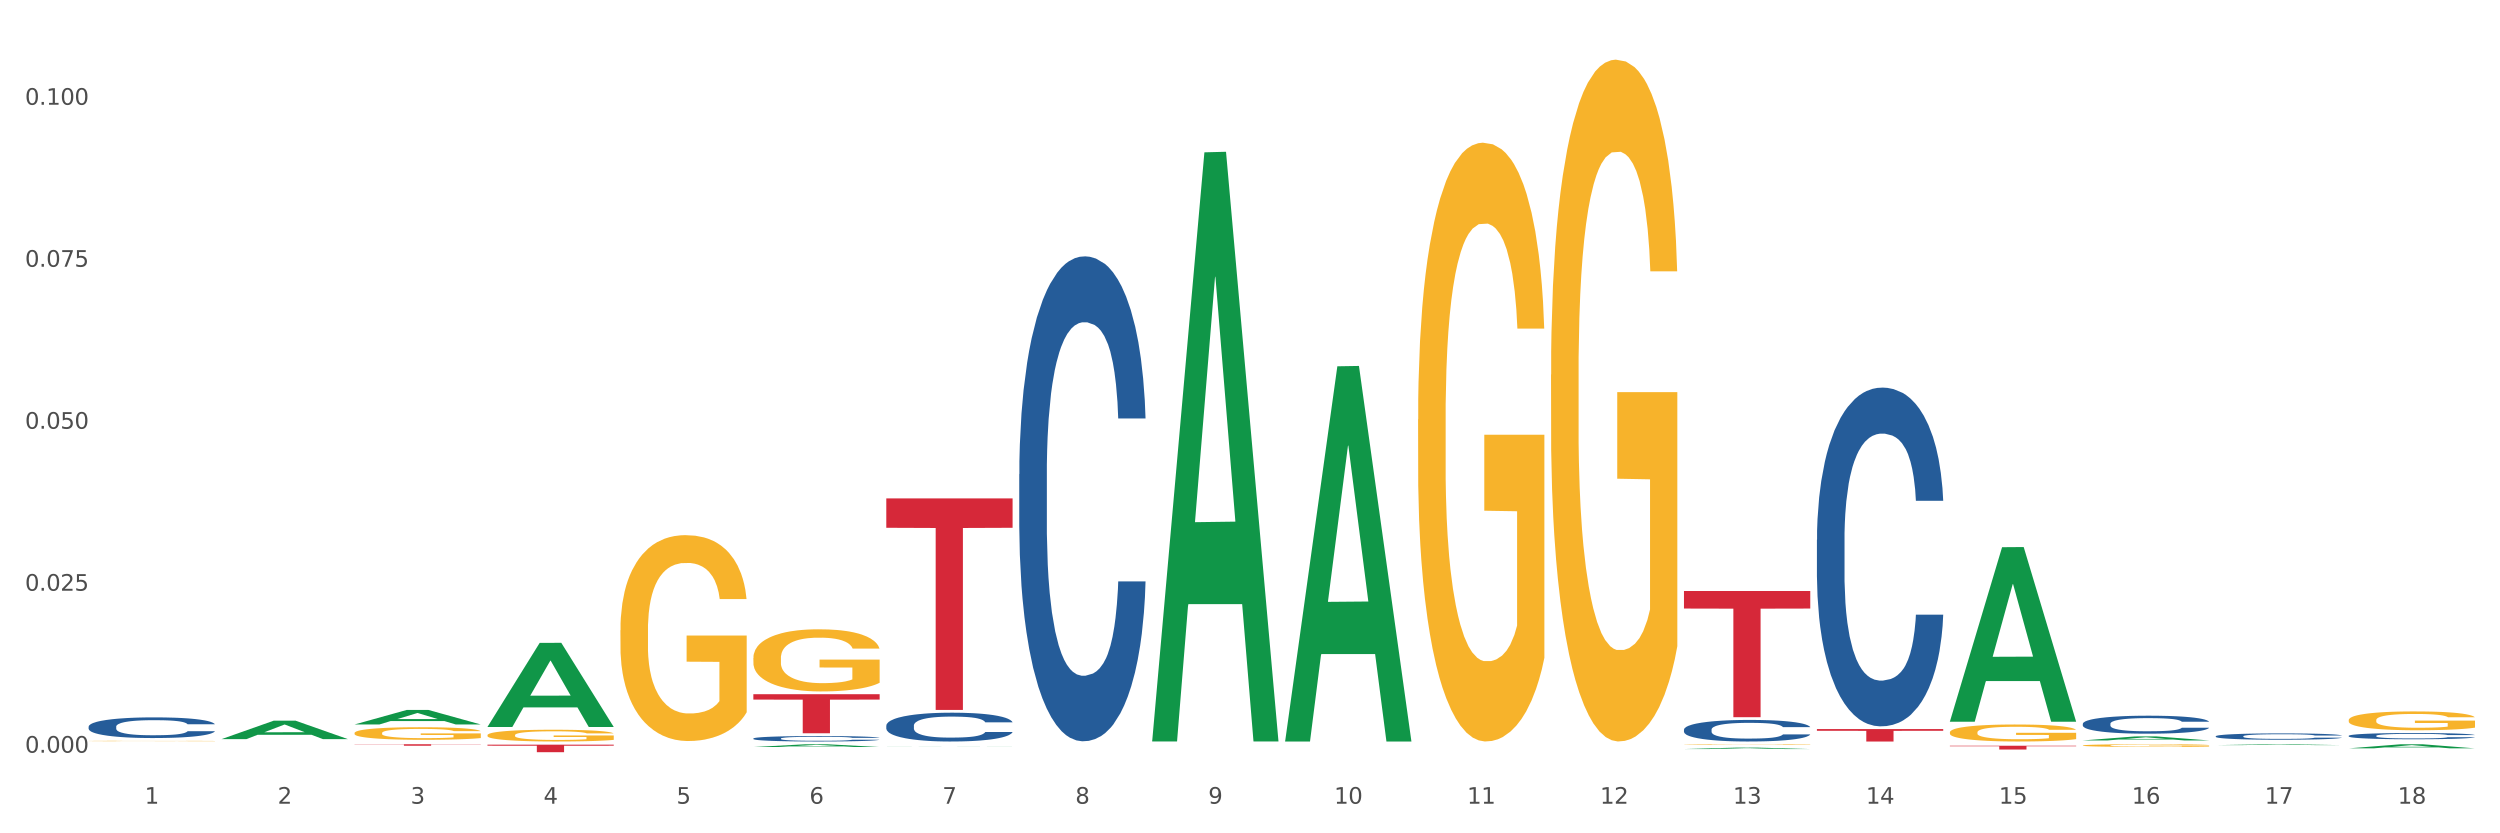 <?xml version="1.0" encoding="utf-8" standalone="no"?>
<!DOCTYPE svg PUBLIC "-//W3C//DTD SVG 1.1//EN"
  "http://www.w3.org/Graphics/SVG/1.1/DTD/svg11.dtd">
<svg xmlns:xlink="http://www.w3.org/1999/xlink" width="1080pt" height="360pt" viewBox="0 0 1080 360" xmlns="http://www.w3.org/2000/svg" version="1.1">
 <rect x="0" y="0" width="1080" height="360" fill="#333333" stroke="none"/>
 <defs>
  <style type="text/css">*{stroke-linejoin: round; stroke-linecap: butt}</style>
 </defs>
 <g id="figure_1">
  <g id="patch_1">
   <path d="M 0 360 
L 1080 360 
L 1080 0 
L 0 0 
z
" style="fill: #ffffff; stroke: #ffffff; stroke-linejoin: miter"/>
  </g>
  <g id="axes_1">
   <g id="matplotlib.axis_1">
    <g id="xtick_1">
     <g id="text_1">
      <!-- 1 -->
      <g style="fill: #4d4d4d" transform="translate(62.51 347.204) scale(0.096 -0.096)">
       <defs>
        <path id="DejaVuSans-31" d="M 794 531 
L 1825 531 
L 1825 4091 
L 703 3866 
L 703 4441 
L 1819 4666 
L 2450 4666 
L 2450 531 
L 3481 531 
L 3481 0 
L 794 0 
L 794 531 
z
" transform="scale(0.016)"/>
       </defs>
       <use xlink:href="#DejaVuSans-31"/>
      </g>
     </g>
    </g>
    <g id="xtick_2">
     <g id="text_2">
      <!-- 2 -->
      <g style="fill: #4d4d4d" transform="translate(119.942 347.204) scale(0.096 -0.096)">
       <defs>
        <path id="DejaVuSans-32" d="M 1228 531 
L 3431 531 
L 3431 0 
L 469 0 
L 469 531 
Q 828 903 1448 1529 
Q 2069 2156 2228 2338 
Q 2531 2678 2651 2914 
Q 2772 3150 2772 3378 
Q 2772 3750 2511 3984 
Q 2250 4219 1831 4219 
Q 1534 4219 1204 4116 
Q 875 4013 500 3803 
L 500 4441 
Q 881 4594 1212 4672 
Q 1544 4750 1819 4750 
Q 2544 4750 2975 4387 
Q 3406 4025 3406 3419 
Q 3406 3131 3298 2873 
Q 3191 2616 2906 2266 
Q 2828 2175 2409 1742 
Q 1991 1309 1228 531 
z
" transform="scale(0.016)"/>
       </defs>
       <use xlink:href="#DejaVuSans-32"/>
      </g>
     </g>
    </g>
    <g id="xtick_3">
     <g id="text_3">
      <!-- 3 -->
      <g style="fill: #4d4d4d" transform="translate(177.375 347.204) scale(0.096 -0.096)">
       <defs>
        <path id="DejaVuSans-33" d="M 2597 2516 
Q 3050 2419 3304 2112 
Q 3559 1806 3559 1356 
Q 3559 666 3084 287 
Q 2609 -91 1734 -91 
Q 1441 -91 1130 -33 
Q 819 25 488 141 
L 488 750 
Q 750 597 1062 519 
Q 1375 441 1716 441 
Q 2309 441 2620 675 
Q 2931 909 2931 1356 
Q 2931 1769 2642 2001 
Q 2353 2234 1838 2234 
L 1294 2234 
L 1294 2753 
L 1863 2753 
Q 2328 2753 2575 2939 
Q 2822 3125 2822 3475 
Q 2822 3834 2567 4026 
Q 2313 4219 1838 4219 
Q 1578 4219 1281 4162 
Q 984 4106 628 3988 
L 628 4550 
Q 988 4650 1302 4700 
Q 1616 4750 1894 4750 
Q 2613 4750 3031 4423 
Q 3450 4097 3450 3541 
Q 3450 3153 3228 2886 
Q 3006 2619 2597 2516 
z
" transform="scale(0.016)"/>
       </defs>
       <use xlink:href="#DejaVuSans-33"/>
      </g>
     </g>
    </g>
    <g id="xtick_4">
     <g id="text_4">
      <!-- 4 -->
      <g style="fill: #4d4d4d" transform="translate(234.808 347.204) scale(0.096 -0.096)">
       <defs>
        <path id="DejaVuSans-34" d="M 2419 4116 
L 825 1625 
L 2419 1625 
L 2419 4116 
z
M 2253 4666 
L 3047 4666 
L 3047 1625 
L 3713 1625 
L 3713 1100 
L 3047 1100 
L 3047 0 
L 2419 0 
L 2419 1100 
L 313 1100 
L 313 1709 
L 2253 4666 
z
" transform="scale(0.016)"/>
       </defs>
       <use xlink:href="#DejaVuSans-34"/>
      </g>
     </g>
    </g>
    <g id="xtick_5">
     <g id="text_5">
      <!-- 5 -->
      <g style="fill: #4d4d4d" transform="translate(292.24 347.204) scale(0.096 -0.096)">
       <defs>
        <path id="DejaVuSans-35" d="M 691 4666 
L 3169 4666 
L 3169 4134 
L 1269 4134 
L 1269 2991 
Q 1406 3038 1543 3061 
Q 1681 3084 1819 3084 
Q 2600 3084 3056 2656 
Q 3513 2228 3513 1497 
Q 3513 744 3044 326 
Q 2575 -91 1722 -91 
Q 1428 -91 1123 -41 
Q 819 9 494 109 
L 494 744 
Q 775 591 1075 516 
Q 1375 441 1709 441 
Q 2250 441 2565 725 
Q 2881 1009 2881 1497 
Q 2881 1984 2565 2268 
Q 2250 2553 1709 2553 
Q 1456 2553 1204 2497 
Q 953 2441 691 2322 
L 691 4666 
z
" transform="scale(0.016)"/>
       </defs>
       <use xlink:href="#DejaVuSans-35"/>
      </g>
     </g>
    </g>
    <g id="xtick_6">
     <g id="text_6">
      <!-- 6 -->
      <g style="fill: #4d4d4d" transform="translate(349.673 347.204) scale(0.096 -0.096)">
       <defs>
        <path id="DejaVuSans-36" d="M 2113 2584 
Q 1688 2584 1439 2293 
Q 1191 2003 1191 1497 
Q 1191 994 1439 701 
Q 1688 409 2113 409 
Q 2538 409 2786 701 
Q 3034 994 3034 1497 
Q 3034 2003 2786 2293 
Q 2538 2584 2113 2584 
z
M 3366 4563 
L 3366 3988 
Q 3128 4100 2886 4159 
Q 2644 4219 2406 4219 
Q 1781 4219 1451 3797 
Q 1122 3375 1075 2522 
Q 1259 2794 1537 2939 
Q 1816 3084 2150 3084 
Q 2853 3084 3261 2657 
Q 3669 2231 3669 1497 
Q 3669 778 3244 343 
Q 2819 -91 2113 -91 
Q 1303 -91 875 529 
Q 447 1150 447 2328 
Q 447 3434 972 4092 
Q 1497 4750 2381 4750 
Q 2619 4750 2861 4703 
Q 3103 4656 3366 4563 
z
" transform="scale(0.016)"/>
       </defs>
       <use xlink:href="#DejaVuSans-36"/>
      </g>
     </g>
    </g>
    <g id="xtick_7">
     <g id="text_7">
      <!-- 7 -->
      <g style="fill: #4d4d4d" transform="translate(407.106 347.204) scale(0.096 -0.096)">
       <defs>
        <path id="DejaVuSans-37" d="M 525 4666 
L 3525 4666 
L 3525 4397 
L 1831 0 
L 1172 0 
L 2766 4134 
L 525 4134 
L 525 4666 
z
" transform="scale(0.016)"/>
       </defs>
       <use xlink:href="#DejaVuSans-37"/>
      </g>
     </g>
    </g>
    <g id="xtick_8">
     <g id="text_8">
      <!-- 8 -->
      <g style="fill: #4d4d4d" transform="translate(464.538 347.204) scale(0.096 -0.096)">
       <defs>
        <path id="DejaVuSans-38" d="M 2034 2216 
Q 1584 2216 1326 1975 
Q 1069 1734 1069 1313 
Q 1069 891 1326 650 
Q 1584 409 2034 409 
Q 2484 409 2743 651 
Q 3003 894 3003 1313 
Q 3003 1734 2745 1975 
Q 2488 2216 2034 2216 
z
M 1403 2484 
Q 997 2584 770 2862 
Q 544 3141 544 3541 
Q 544 4100 942 4425 
Q 1341 4750 2034 4750 
Q 2731 4750 3128 4425 
Q 3525 4100 3525 3541 
Q 3525 3141 3298 2862 
Q 3072 2584 2669 2484 
Q 3125 2378 3379 2068 
Q 3634 1759 3634 1313 
Q 3634 634 3220 271 
Q 2806 -91 2034 -91 
Q 1263 -91 848 271 
Q 434 634 434 1313 
Q 434 1759 690 2068 
Q 947 2378 1403 2484 
z
M 1172 3481 
Q 1172 3119 1398 2916 
Q 1625 2713 2034 2713 
Q 2441 2713 2670 2916 
Q 2900 3119 2900 3481 
Q 2900 3844 2670 4047 
Q 2441 4250 2034 4250 
Q 1625 4250 1398 4047 
Q 1172 3844 1172 3481 
z
" transform="scale(0.016)"/>
       </defs>
       <use xlink:href="#DejaVuSans-38"/>
      </g>
     </g>
    </g>
    <g id="xtick_9">
     <g id="text_9">
      <!-- 9 -->
      <g style="fill: #4d4d4d" transform="translate(521.971 347.204) scale(0.096 -0.096)">
       <defs>
        <path id="DejaVuSans-39" d="M 703 97 
L 703 672 
Q 941 559 1184 500 
Q 1428 441 1663 441 
Q 2288 441 2617 861 
Q 2947 1281 2994 2138 
Q 2813 1869 2534 1725 
Q 2256 1581 1919 1581 
Q 1219 1581 811 2004 
Q 403 2428 403 3163 
Q 403 3881 828 4315 
Q 1253 4750 1959 4750 
Q 2769 4750 3195 4129 
Q 3622 3509 3622 2328 
Q 3622 1225 3098 567 
Q 2575 -91 1691 -91 
Q 1453 -91 1209 -44 
Q 966 3 703 97 
z
M 1959 2075 
Q 2384 2075 2632 2365 
Q 2881 2656 2881 3163 
Q 2881 3666 2632 3958 
Q 2384 4250 1959 4250 
Q 1534 4250 1286 3958 
Q 1038 3666 1038 3163 
Q 1038 2656 1286 2365 
Q 1534 2075 1959 2075 
z
" transform="scale(0.016)"/>
       </defs>
       <use xlink:href="#DejaVuSans-39"/>
      </g>
     </g>
    </g>
    <g id="xtick_10">
     <g id="text_10">
      <!-- 10 -->
      <g style="fill: #4d4d4d" transform="translate(576.35 347.204) scale(0.096 -0.096)">
       <defs>
        <path id="DejaVuSans-30" d="M 2034 4250 
Q 1547 4250 1301 3770 
Q 1056 3291 1056 2328 
Q 1056 1369 1301 889 
Q 1547 409 2034 409 
Q 2525 409 2770 889 
Q 3016 1369 3016 2328 
Q 3016 3291 2770 3770 
Q 2525 4250 2034 4250 
z
M 2034 4750 
Q 2819 4750 3233 4129 
Q 3647 3509 3647 2328 
Q 3647 1150 3233 529 
Q 2819 -91 2034 -91 
Q 1250 -91 836 529 
Q 422 1150 422 2328 
Q 422 3509 836 4129 
Q 1250 4750 2034 4750 
z
" transform="scale(0.016)"/>
       </defs>
       <use xlink:href="#DejaVuSans-31"/>
       <use xlink:href="#DejaVuSans-30" transform="translate(63.623 0)"/>
      </g>
     </g>
    </g>
    <g id="xtick_11">
     <g id="text_11">
      <!-- 11 -->
      <g style="fill: #4d4d4d" transform="translate(633.783 347.204) scale(0.096 -0.096)">
       <use xlink:href="#DejaVuSans-31"/>
       <use xlink:href="#DejaVuSans-31" transform="translate(63.623 0)"/>
      </g>
     </g>
    </g>
    <g id="xtick_12">
     <g id="text_12">
      <!-- 12 -->
      <g style="fill: #4d4d4d" transform="translate(691.215 347.204) scale(0.096 -0.096)">
       <use xlink:href="#DejaVuSans-31"/>
       <use xlink:href="#DejaVuSans-32" transform="translate(63.623 0)"/>
      </g>
     </g>
    </g>
    <g id="xtick_13">
     <g id="text_13">
      <!-- 13 -->
      <g style="fill: #4d4d4d" transform="translate(748.648 347.204) scale(0.096 -0.096)">
       <use xlink:href="#DejaVuSans-31"/>
       <use xlink:href="#DejaVuSans-33" transform="translate(63.623 0)"/>
      </g>
     </g>
    </g>
    <g id="xtick_14">
     <g id="text_14">
      <!-- 14 -->
      <g style="fill: #4d4d4d" transform="translate(806.081 347.204) scale(0.096 -0.096)">
       <use xlink:href="#DejaVuSans-31"/>
       <use xlink:href="#DejaVuSans-34" transform="translate(63.623 0)"/>
      </g>
     </g>
    </g>
    <g id="xtick_15">
     <g id="text_15">
      <!-- 15 -->
      <g style="fill: #4d4d4d" transform="translate(863.513 347.204) scale(0.096 -0.096)">
       <use xlink:href="#DejaVuSans-31"/>
       <use xlink:href="#DejaVuSans-35" transform="translate(63.623 0)"/>
      </g>
     </g>
    </g>
    <g id="xtick_16">
     <g id="text_16">
      <!-- 16 -->
      <g style="fill: #4d4d4d" transform="translate(920.946 347.204) scale(0.096 -0.096)">
       <use xlink:href="#DejaVuSans-31"/>
       <use xlink:href="#DejaVuSans-36" transform="translate(63.623 0)"/>
      </g>
     </g>
    </g>
    <g id="xtick_17">
     <g id="text_17">
      <!-- 17 -->
      <g style="fill: #4d4d4d" transform="translate(978.379 347.204) scale(0.096 -0.096)">
       <use xlink:href="#DejaVuSans-31"/>
       <use xlink:href="#DejaVuSans-37" transform="translate(63.623 0)"/>
      </g>
     </g>
    </g>
    <g id="xtick_18">
     <g id="text_18">
      <!-- 18 -->
      <g style="fill: #4d4d4d" transform="translate(1035.811 347.204) scale(0.096 -0.096)">
       <use xlink:href="#DejaVuSans-31"/>
       <use xlink:href="#DejaVuSans-38" transform="translate(63.623 0)"/>
      </g>
     </g>
    </g>
    <g id="xtick_19"/>
    <g id="xtick_20"/>
    <g id="xtick_21"/>
    <g id="xtick_22"/>
    <g id="xtick_23"/>
    <g id="xtick_24"/>
    <g id="xtick_25"/>
    <g id="xtick_26"/>
    <g id="xtick_27"/>
    <g id="xtick_28"/>
    <g id="xtick_29"/>
    <g id="xtick_30"/>
    <g id="xtick_31"/>
    <g id="xtick_32"/>
    <g id="xtick_33"/>
    <g id="xtick_34"/>
    <g id="xtick_35"/>
   </g>
   <g id="matplotlib.axis_2">
    <g id="ytick_1">
     <g id="text_19">
      <!-- 0.000 -->
      <g style="fill: #4d4d4d" transform="translate(10.8 325.161) scale(0.096 -0.096)">
       <defs>
        <path id="DejaVuSans-2e" d="M 684 794 
L 1344 794 
L 1344 0 
L 684 0 
L 684 794 
z
" transform="scale(0.016)"/>
       </defs>
       <use xlink:href="#DejaVuSans-30"/>
       <use xlink:href="#DejaVuSans-2e" transform="translate(63.623 0)"/>
       <use xlink:href="#DejaVuSans-30" transform="translate(95.41 0)"/>
       <use xlink:href="#DejaVuSans-30" transform="translate(159.033 0)"/>
       <use xlink:href="#DejaVuSans-30" transform="translate(222.656 0)"/>
      </g>
     </g>
    </g>
    <g id="ytick_2">
     <g id="text_20">
      <!-- 0.025 -->
      <g style="fill: #4d4d4d" transform="translate(10.8 255.186) scale(0.096 -0.096)">
       <use xlink:href="#DejaVuSans-30"/>
       <use xlink:href="#DejaVuSans-2e" transform="translate(63.623 0)"/>
       <use xlink:href="#DejaVuSans-30" transform="translate(95.41 0)"/>
       <use xlink:href="#DejaVuSans-32" transform="translate(159.033 0)"/>
       <use xlink:href="#DejaVuSans-35" transform="translate(222.656 0)"/>
      </g>
     </g>
    </g>
    <g id="ytick_3">
     <g id="text_21">
      <!-- 0.050 -->
      <g style="fill: #4d4d4d" transform="translate(10.8 185.21) scale(0.096 -0.096)">
       <use xlink:href="#DejaVuSans-30"/>
       <use xlink:href="#DejaVuSans-2e" transform="translate(63.623 0)"/>
       <use xlink:href="#DejaVuSans-30" transform="translate(95.41 0)"/>
       <use xlink:href="#DejaVuSans-35" transform="translate(159.033 0)"/>
       <use xlink:href="#DejaVuSans-30" transform="translate(222.656 0)"/>
      </g>
     </g>
    </g>
    <g id="ytick_4">
     <g id="text_22">
      <!-- 0.075 -->
      <g style="fill: #4d4d4d" transform="translate(10.8 115.235) scale(0.096 -0.096)">
       <use xlink:href="#DejaVuSans-30"/>
       <use xlink:href="#DejaVuSans-2e" transform="translate(63.623 0)"/>
       <use xlink:href="#DejaVuSans-30" transform="translate(95.41 0)"/>
       <use xlink:href="#DejaVuSans-37" transform="translate(159.033 0)"/>
       <use xlink:href="#DejaVuSans-35" transform="translate(222.656 0)"/>
      </g>
     </g>
    </g>
    <g id="ytick_5">
     <g id="text_23">
      <!-- 0.100 -->
      <g style="fill: #4d4d4d" transform="translate(10.8 45.259) scale(0.096 -0.096)">
       <use xlink:href="#DejaVuSans-30"/>
       <use xlink:href="#DejaVuSans-2e" transform="translate(63.623 0)"/>
       <use xlink:href="#DejaVuSans-31" transform="translate(95.41 0)"/>
       <use xlink:href="#DejaVuSans-30" transform="translate(159.033 0)"/>
       <use xlink:href="#DejaVuSans-30" transform="translate(222.656 0)"/>
      </g>
     </g>
    </g>
    <g id="ytick_6"/>
    <g id="ytick_7"/>
    <g id="ytick_8"/>
    <g id="ytick_9"/>
   </g>
   <g id="PolyCollection_1">
    <path d="M 95.716 319.28 
L 95.772 319.273 
L 118.271 311.322 
L 127.609 311.314 
L 150.277 319.295 
L 139.477 319.295 
L 134.583 317.437 
L 111.353 317.437 
L 111.184 317.467 
L 106.459 319.295 
L 95.716 319.295 
L 95.716 319.28 
L 114.278 316.328 
L 131.659 316.32 
L 123.052 313.015 
L 122.94 313 
L 122.827 313.023 
L 114.221 316.32 
L 114.278 316.328 
L 95.716 319.28 
z
" clip-path="url(#p67b1922a5e)" style="fill: #109648"/>
    <path d="M 153.148 321.514 
L 207.709 321.514 
L 207.709 321.603 
L 186.247 321.604 
L 186.247 322.157 
L 174.482 322.157 
L 174.482 321.604 
L 153.148 321.603 
L 153.148 321.514 
L 153.148 321.514 
z
" clip-path="url(#p67b1922a5e)" style="fill: #d62839"/>
    <path d="M 325.447 319.028 
L 325.511 319.026 
L 325.511 318.965 
L 325.704 318.883 
L 326.414 318.732 
L 327.317 318.617 
L 328.865 318.483 
L 329.703 318.427 
L 330.799 318.365 
L 333.057 318.263 
L 335.636 318.177 
L 337.442 318.129 
L 338.797 318.099 
L 341.828 318.045 
L 343.569 318.021 
L 345.375 318.002 
L 346.923 317.989 
L 349.502 317.973 
L 351.566 317.967 
L 353.952 317.965 
L 355.952 317.967 
L 358.596 317.976 
L 362.465 318.002 
L 363.949 318.017 
L 365.948 318.043 
L 368.012 318.077 
L 369.689 318.112 
L 371.623 318.161 
L 373.623 318.226 
L 375.558 318.308 
L 376.912 318.384 
L 378.008 318.464 
L 378.976 318.561 
L 379.685 318.667 
L 380.008 318.756 
L 368.205 318.756 
L 367.883 318.676 
L 367.238 318.589 
L 366.593 318.531 
L 365.884 318.483 
L 364.787 318.429 
L 363.82 318.395 
L 362.208 318.354 
L 360.724 318.328 
L 359.499 318.313 
L 358.015 318.3 
L 354.855 318.287 
L 352.598 318.287 
L 351.179 318.291 
L 349.438 318.302 
L 347.955 318.317 
L 346.213 318.343 
L 344.859 318.371 
L 343.505 318.408 
L 342.731 318.434 
L 341.57 318.481 
L 340.796 318.52 
L 339.764 318.587 
L 339.184 318.635 
L 338.152 318.758 
L 337.7 318.849 
L 337.507 318.911 
L 337.378 318.98 
L 337.378 319.317 
L 337.765 319.469 
L 338.087 319.533 
L 338.603 319.607 
L 339.57 319.702 
L 340.989 319.795 
L 342.473 319.862 
L 343.698 319.903 
L 344.859 319.933 
L 346.02 319.957 
L 347.439 319.979 
L 348.599 319.991 
L 350.341 320.004 
L 352.405 320.011 
L 354.017 320.011 
L 357.306 320 
L 358.789 319.989 
L 360.208 319.974 
L 361.756 319.95 
L 362.981 319.925 
L 363.691 319.905 
L 364.852 319.864 
L 365.755 319.821 
L 366.529 319.771 
L 367.044 319.728 
L 367.625 319.663 
L 368.076 319.59 
L 368.205 319.551 
L 380.008 319.551 
L 379.75 319.629 
L 379.298 319.704 
L 378.395 319.806 
L 377.686 319.864 
L 376.589 319.935 
L 375.429 319.996 
L 373.816 320.063 
L 372.333 320.112 
L 370.785 320.156 
L 369.108 320.195 
L 366.077 320.249 
L 364.981 320.264 
L 362.659 320.29 
L 360.853 320.305 
L 358.209 320.32 
L 355.5 320.329 
L 352.663 320.331 
L 350.147 320.326 
L 347.374 320.313 
L 345.633 320.3 
L 343.698 320.281 
L 341.441 320.251 
L 339.313 320.214 
L 337.313 320.171 
L 335.443 320.121 
L 333.702 320.065 
L 331.444 319.972 
L 329.768 319.881 
L 328.542 319.797 
L 327.704 319.726 
L 326.865 319.635 
L 326.414 319.572 
L 325.704 319.421 
L 325.447 319.281 
L 325.447 319.028 
z
" clip-path="url(#p67b1922a5e)" style="fill: #255c99"/>
    <path d="M 1014.639 311.095 
L 1014.703 311.088 
L 1014.703 310.82 
L 1014.832 310.59 
L 1015.476 310.032 
L 1016.443 309.571 
L 1017.151 309.326 
L 1017.86 309.125 
L 1018.697 308.924 
L 1019.728 308.716 
L 1021.596 308.411 
L 1022.755 308.255 
L 1024.173 308.092 
L 1026.749 307.854 
L 1028.617 307.72 
L 1030.55 307.608 
L 1033.706 307.474 
L 1035.768 307.415 
L 1037.958 307.37 
L 1040.599 307.341 
L 1042.596 307.333 
L 1046.976 307.355 
L 1050.712 307.422 
L 1052.516 307.474 
L 1054.835 307.564 
L 1056.059 307.623 
L 1058.056 307.742 
L 1060.117 307.898 
L 1061.534 308.032 
L 1063.66 308.285 
L 1065.271 308.538 
L 1066.752 308.85 
L 1067.525 309.065 
L 1068.105 309.266 
L 1068.62 309.497 
L 1069.136 309.861 
L 1057.541 309.861 
L 1057.09 309.601 
L 1056.381 309.355 
L 1055.35 309.118 
L 1054.449 308.969 
L 1052.903 308.783 
L 1051.485 308.664 
L 1050.004 308.575 
L 1048.2 308.5 
L 1046.783 308.463 
L 1044.786 308.434 
L 1040.857 308.441 
L 1038.215 308.5 
L 1036.412 308.575 
L 1035.252 308.642 
L 1034.222 308.716 
L 1033.062 308.82 
L 1031.709 308.976 
L 1030.743 309.118 
L 1029.777 309.296 
L 1029.004 309.474 
L 1028.295 309.683 
L 1027.716 309.906 
L 1027.265 310.136 
L 1026.878 310.419 
L 1026.556 310.887 
L 1026.556 311.906 
L 1026.685 312.136 
L 1027.007 312.441 
L 1027.393 312.671 
L 1028.038 312.946 
L 1028.617 313.132 
L 1029.712 313.4 
L 1030.936 313.623 
L 1031.903 313.764 
L 1032.869 313.883 
L 1034.544 314.047 
L 1036.412 314.181 
L 1038.022 314.262 
L 1040.212 314.337 
L 1041.694 314.367 
L 1042.982 314.381 
L 1046.139 314.381 
L 1048.393 314.359 
L 1050.906 314.307 
L 1052.838 314.24 
L 1054.449 314.158 
L 1056.252 314.025 
L 1057.412 313.898 
L 1057.412 312.344 
L 1043.24 312.337 
L 1043.24 311.303 
L 1069.2 311.303 
L 1069.2 314.337 
L 1068.105 314.493 
L 1066.881 314.634 
L 1065.593 314.761 
L 1063.66 314.917 
L 1061.341 315.065 
L 1059.28 315.169 
L 1057.09 315.259 
L 1054.513 315.34 
L 1051.163 315.415 
L 1049.102 315.445 
L 1046.525 315.467 
L 1043.498 315.474 
L 1040.857 315.459 
L 1038.28 315.422 
L 1035.574 315.355 
L 1032.933 315.259 
L 1030.936 315.162 
L 1028.939 315.043 
L 1026.814 314.887 
L 1025.139 314.738 
L 1023.851 314.604 
L 1022.433 314.433 
L 1020.887 314.21 
L 1019.728 314.01 
L 1018.697 313.801 
L 1017.602 313.534 
L 1016.829 313.303 
L 1016.056 313.013 
L 1015.605 312.798 
L 1015.09 312.463 
L 1014.703 311.995 
L 1014.639 311.095 
z
" clip-path="url(#p67b1922a5e)" style="fill: #f7b32b"/>
    <path d="M 899.774 322.046 
L 899.838 322.045 
L 899.838 322.007 
L 899.967 321.974 
L 900.611 321.896 
L 901.577 321.83 
L 902.286 321.796 
L 902.994 321.767 
L 903.832 321.739 
L 904.862 321.709 
L 906.731 321.666 
L 907.89 321.644 
L 909.307 321.621 
L 911.884 321.587 
L 913.752 321.568 
L 915.684 321.553 
L 918.841 321.534 
L 920.902 321.525 
L 923.092 321.519 
L 925.734 321.515 
L 927.73 321.514 
L 932.111 321.517 
L 935.847 321.526 
L 937.651 321.534 
L 939.97 321.546 
L 941.194 321.555 
L 943.19 321.572 
L 945.252 321.594 
L 946.669 321.613 
L 948.795 321.648 
L 950.405 321.684 
L 951.887 321.728 
L 952.66 321.759 
L 953.24 321.787 
L 953.755 321.82 
L 954.27 321.871 
L 942.675 321.871 
L 942.224 321.835 
L 941.516 321.8 
L 940.485 321.766 
L 939.583 321.745 
L 938.037 321.719 
L 936.62 321.702 
L 935.138 321.689 
L 933.335 321.679 
L 931.918 321.674 
L 929.921 321.669 
L 925.991 321.67 
L 923.35 321.679 
L 921.546 321.689 
L 920.387 321.699 
L 919.356 321.709 
L 918.197 321.724 
L 916.844 321.746 
L 915.878 321.766 
L 914.911 321.791 
L 914.138 321.817 
L 913.43 321.846 
L 912.85 321.878 
L 912.399 321.91 
L 912.013 321.95 
L 911.691 322.017 
L 911.691 322.161 
L 911.819 322.193 
L 912.142 322.236 
L 912.528 322.269 
L 913.172 322.308 
L 913.752 322.334 
L 914.847 322.372 
L 916.071 322.404 
L 917.037 322.424 
L 918.003 322.44 
L 919.678 322.464 
L 921.546 322.483 
L 923.157 322.494 
L 925.347 322.505 
L 926.829 322.509 
L 928.117 322.511 
L 931.273 322.511 
L 933.528 322.508 
L 936.04 322.5 
L 937.973 322.491 
L 939.583 322.479 
L 941.387 322.46 
L 942.546 322.443 
L 942.546 322.223 
L 928.375 322.222 
L 928.375 322.075 
L 954.335 322.075 
L 954.335 322.505 
L 953.24 322.527 
L 952.016 322.547 
L 950.727 322.565 
L 948.795 322.587 
L 946.476 322.608 
L 944.414 322.622 
L 942.224 322.635 
L 939.648 322.647 
L 936.298 322.657 
L 934.237 322.661 
L 931.66 322.664 
L 928.632 322.666 
L 925.991 322.663 
L 923.415 322.658 
L 920.709 322.649 
L 918.068 322.635 
L 916.071 322.621 
L 914.074 322.605 
L 911.948 322.582 
L 910.273 322.561 
L 908.985 322.542 
L 907.568 322.518 
L 906.022 322.487 
L 904.862 322.458 
L 903.832 322.429 
L 902.737 322.391 
L 901.964 322.358 
L 901.191 322.317 
L 900.74 322.287 
L 900.224 322.24 
L 899.838 322.173 
L 899.774 322.046 
z
" clip-path="url(#p67b1922a5e)" style="fill: #f7b32b"/>
    <path d="M 842.341 316.379 
L 842.405 316.372 
L 842.405 316.13 
L 842.534 315.922 
L 843.178 315.419 
L 844.144 315.003 
L 844.853 314.782 
L 845.562 314.6 
L 846.399 314.419 
L 847.43 314.231 
L 849.298 313.956 
L 850.457 313.815 
L 851.875 313.668 
L 854.451 313.453 
L 856.319 313.332 
L 858.252 313.232 
L 861.408 313.111 
L 863.47 313.057 
L 865.66 313.017 
L 868.301 312.99 
L 870.298 312.983 
L 874.678 313.004 
L 878.414 313.064 
L 880.218 313.111 
L 882.537 313.191 
L 883.761 313.245 
L 885.758 313.352 
L 887.819 313.493 
L 889.236 313.614 
L 891.362 313.842 
L 892.972 314.07 
L 894.454 314.352 
L 895.227 314.547 
L 895.807 314.728 
L 896.322 314.936 
L 896.837 315.265 
L 885.242 315.265 
L 884.792 315.03 
L 884.083 314.808 
L 883.052 314.594 
L 882.15 314.46 
L 880.604 314.292 
L 879.187 314.184 
L 877.706 314.104 
L 875.902 314.037 
L 874.485 314.003 
L 872.488 313.976 
L 868.558 313.983 
L 865.917 314.037 
L 864.114 314.104 
L 862.954 314.164 
L 861.924 314.231 
L 860.764 314.325 
L 859.411 314.466 
L 858.445 314.594 
L 857.479 314.755 
L 856.706 314.916 
L 855.997 315.104 
L 855.417 315.305 
L 854.967 315.513 
L 854.58 315.768 
L 854.258 316.191 
L 854.258 317.11 
L 854.387 317.318 
L 854.709 317.593 
L 855.095 317.801 
L 855.74 318.049 
L 856.319 318.217 
L 857.414 318.459 
L 858.638 318.66 
L 859.605 318.787 
L 860.571 318.895 
L 862.246 319.042 
L 864.114 319.163 
L 865.724 319.237 
L 867.914 319.304 
L 869.396 319.331 
L 870.684 319.344 
L 873.841 319.344 
L 876.095 319.324 
L 878.608 319.277 
L 880.54 319.217 
L 882.15 319.143 
L 883.954 319.022 
L 885.114 318.908 
L 885.114 317.506 
L 870.942 317.499 
L 870.942 316.566 
L 896.902 316.566 
L 896.902 319.304 
L 895.807 319.445 
L 894.583 319.572 
L 893.295 319.687 
L 891.362 319.827 
L 889.043 319.962 
L 886.982 320.056 
L 884.792 320.136 
L 882.215 320.21 
L 878.865 320.277 
L 876.804 320.304 
L 874.227 320.324 
L 871.2 320.331 
L 868.558 320.317 
L 865.982 320.284 
L 863.276 320.223 
L 860.635 320.136 
L 858.638 320.049 
L 856.641 319.942 
L 854.516 319.801 
L 852.841 319.666 
L 851.552 319.546 
L 850.135 319.391 
L 848.589 319.19 
L 847.43 319.009 
L 846.399 318.821 
L 845.304 318.579 
L 844.531 318.371 
L 843.758 318.11 
L 843.307 317.915 
L 842.792 317.613 
L 842.405 317.19 
L 842.341 316.379 
z
" clip-path="url(#p67b1922a5e)" style="fill: #f7b32b"/>
    <path d="M 727.475 321.639 
L 727.54 321.639 
L 727.54 321.63 
L 727.669 321.622 
L 728.313 321.604 
L 729.279 321.588 
L 729.988 321.58 
L 730.696 321.573 
L 731.534 321.567 
L 732.564 321.56 
L 734.432 321.55 
L 735.592 321.544 
L 737.009 321.539 
L 739.586 321.531 
L 741.454 321.527 
L 743.386 321.523 
L 746.543 321.518 
L 748.604 321.516 
L 750.794 321.515 
L 753.435 321.514 
L 755.432 321.514 
L 759.813 321.514 
L 763.549 321.517 
L 765.353 321.518 
L 767.672 321.521 
L 768.895 321.523 
L 770.892 321.527 
L 772.954 321.533 
L 774.371 321.537 
L 776.497 321.545 
L 778.107 321.554 
L 779.589 321.564 
L 780.362 321.571 
L 780.941 321.578 
L 781.457 321.586 
L 781.972 321.598 
L 770.377 321.598 
L 769.926 321.589 
L 769.218 321.581 
L 768.187 321.573 
L 767.285 321.568 
L 765.739 321.562 
L 764.322 321.558 
L 762.84 321.555 
L 761.037 321.553 
L 759.619 321.551 
L 757.623 321.55 
L 753.693 321.551 
L 751.052 321.553 
L 749.248 321.555 
L 748.089 321.557 
L 747.058 321.56 
L 745.899 321.563 
L 744.546 321.568 
L 743.58 321.573 
L 742.613 321.579 
L 741.84 321.585 
L 741.132 321.592 
L 740.552 321.599 
L 740.101 321.607 
L 739.715 321.616 
L 739.393 321.632 
L 739.393 321.666 
L 739.521 321.674 
L 739.843 321.684 
L 740.23 321.691 
L 740.874 321.701 
L 741.454 321.707 
L 742.549 321.716 
L 743.773 321.723 
L 744.739 321.728 
L 745.705 321.732 
L 747.38 321.737 
L 749.248 321.742 
L 750.859 321.744 
L 753.049 321.747 
L 754.53 321.748 
L 755.819 321.748 
L 758.975 321.748 
L 761.23 321.748 
L 763.742 321.746 
L 765.675 321.744 
L 767.285 321.741 
L 769.089 321.736 
L 770.248 321.732 
L 770.248 321.68 
L 756.077 321.68 
L 756.077 321.646 
L 782.036 321.646 
L 782.036 321.747 
L 780.941 321.752 
L 779.717 321.757 
L 778.429 321.761 
L 776.497 321.766 
L 774.178 321.771 
L 772.116 321.774 
L 769.926 321.777 
L 767.349 321.78 
L 764 321.783 
L 761.938 321.784 
L 759.362 321.784 
L 756.334 321.785 
L 753.693 321.784 
L 751.116 321.783 
L 748.411 321.781 
L 745.77 321.777 
L 743.773 321.774 
L 741.776 321.77 
L 739.65 321.765 
L 737.975 321.76 
L 736.687 321.756 
L 735.27 321.75 
L 733.724 321.743 
L 732.564 321.736 
L 731.534 321.729 
L 730.439 321.72 
L 729.666 321.712 
L 728.893 321.703 
L 728.442 321.696 
L 727.926 321.684 
L 727.54 321.669 
L 727.475 321.639 
z
" clip-path="url(#p67b1922a5e)" style="fill: #f7b32b"/>
    <path d="M 670.043 161.877 
L 670.107 161.608 
L 670.107 151.923 
L 670.236 143.584 
L 670.88 123.409 
L 671.846 106.73 
L 672.555 97.853 
L 673.264 90.59 
L 674.101 83.327 
L 675.132 75.795 
L 677 64.765 
L 678.159 59.116 
L 679.576 53.198 
L 682.153 44.59 
L 684.021 39.748 
L 685.954 35.713 
L 689.11 30.871 
L 691.171 28.719 
L 693.362 27.105 
L 696.003 26.029 
L 698 25.759 
L 702.38 26.567 
L 706.116 28.988 
L 707.92 30.871 
L 710.239 34.099 
L 711.463 36.251 
L 713.46 40.555 
L 715.521 46.204 
L 716.938 51.046 
L 719.064 60.192 
L 720.674 69.338 
L 722.156 80.637 
L 722.929 88.438 
L 723.509 95.701 
L 724.024 104.04 
L 724.539 117.222 
L 712.944 117.222 
L 712.493 107.806 
L 711.785 98.929 
L 710.754 90.321 
L 709.852 84.941 
L 708.306 78.216 
L 706.889 73.912 
L 705.408 70.684 
L 703.604 67.993 
L 702.187 66.648 
L 700.19 65.572 
L 696.26 65.841 
L 693.619 67.993 
L 691.816 70.684 
L 690.656 73.105 
L 689.625 75.795 
L 688.466 79.561 
L 687.113 85.21 
L 686.147 90.321 
L 685.181 96.777 
L 684.408 103.233 
L 683.699 110.765 
L 683.119 118.836 
L 682.668 127.175 
L 682.282 137.397 
L 681.96 154.344 
L 681.96 191.198 
L 682.089 199.537 
L 682.411 210.567 
L 682.797 218.906 
L 683.441 228.859 
L 684.021 235.584 
L 685.116 245.268 
L 686.34 253.339 
L 687.306 258.45 
L 688.273 262.754 
L 689.948 268.672 
L 691.816 273.514 
L 693.426 276.473 
L 695.616 279.163 
L 697.098 280.239 
L 698.386 280.777 
L 701.543 280.777 
L 703.797 279.97 
L 706.309 278.087 
L 708.242 275.666 
L 709.852 272.707 
L 711.656 267.865 
L 712.816 263.292 
L 712.816 207.07 
L 698.644 206.801 
L 698.644 169.409 
L 724.604 169.409 
L 724.604 279.163 
L 723.509 284.812 
L 722.285 289.923 
L 720.996 294.497 
L 719.064 300.146 
L 716.745 305.526 
L 714.684 309.292 
L 712.493 312.52 
L 709.917 315.479 
L 706.567 318.169 
L 704.506 319.245 
L 701.929 320.052 
L 698.901 320.321 
L 696.26 319.783 
L 693.684 318.438 
L 690.978 316.017 
L 688.337 312.52 
L 686.34 309.023 
L 684.343 304.719 
L 682.218 299.07 
L 680.543 293.69 
L 679.254 288.847 
L 677.837 282.66 
L 676.291 274.59 
L 675.132 267.327 
L 674.101 259.795 
L 673.006 250.111 
L 672.233 241.771 
L 671.46 231.28 
L 671.009 223.479 
L 670.494 211.374 
L 670.107 194.426 
L 670.043 161.877 
z
" clip-path="url(#p67b1922a5e)" style="fill: #f7b32b"/>
    <path d="M 612.61 181.176 
L 612.674 180.94 
L 612.674 172.435 
L 612.803 165.111 
L 613.447 147.393 
L 614.414 132.746 
L 615.122 124.95 
L 615.831 118.572 
L 616.668 112.193 
L 617.699 105.578 
L 619.567 95.892 
L 620.727 90.931 
L 622.144 85.734 
L 624.72 78.174 
L 626.588 73.922 
L 628.521 70.378 
L 631.677 66.126 
L 633.739 64.236 
L 635.929 62.819 
L 638.57 61.874 
L 640.567 61.637 
L 644.947 62.346 
L 648.683 64.472 
L 650.487 66.126 
L 652.806 68.961 
L 654.03 70.851 
L 656.027 74.631 
L 658.088 79.592 
L 659.505 83.844 
L 661.631 91.876 
L 663.242 99.909 
L 664.723 109.831 
L 665.496 116.682 
L 666.076 123.06 
L 666.591 130.384 
L 667.107 141.96 
L 655.512 141.96 
L 655.061 133.691 
L 654.352 125.895 
L 653.321 118.335 
L 652.42 113.611 
L 650.874 107.705 
L 649.456 103.925 
L 647.975 101.09 
L 646.171 98.727 
L 644.754 97.546 
L 642.757 96.601 
L 638.828 96.837 
L 636.187 98.727 
L 634.383 101.09 
L 633.223 103.216 
L 632.193 105.578 
L 631.033 108.886 
L 629.68 113.847 
L 628.714 118.335 
L 627.748 124.005 
L 626.975 129.675 
L 626.266 136.29 
L 625.687 143.377 
L 625.236 150.701 
L 624.849 159.678 
L 624.527 174.561 
L 624.527 206.926 
L 624.656 214.25 
L 624.978 223.936 
L 625.365 231.259 
L 626.009 240 
L 626.588 245.906 
L 627.684 254.411 
L 628.907 261.498 
L 629.874 265.987 
L 630.84 269.767 
L 632.515 274.964 
L 634.383 279.216 
L 635.993 281.815 
L 638.184 284.177 
L 639.665 285.122 
L 640.953 285.595 
L 644.11 285.595 
L 646.364 284.886 
L 648.877 283.232 
L 650.809 281.106 
L 652.42 278.508 
L 654.223 274.255 
L 655.383 270.239 
L 655.383 220.864 
L 641.211 220.628 
L 641.211 187.791 
L 667.171 187.791 
L 667.171 284.177 
L 666.076 289.138 
L 664.852 293.627 
L 663.564 297.643 
L 661.631 302.604 
L 659.312 307.329 
L 657.251 310.637 
L 655.061 313.471 
L 652.484 316.07 
L 649.134 318.433 
L 647.073 319.377 
L 644.496 320.086 
L 641.469 320.322 
L 638.828 319.85 
L 636.251 318.669 
L 633.545 316.543 
L 630.904 313.471 
L 628.907 310.4 
L 626.911 306.62 
L 624.785 301.659 
L 623.11 296.934 
L 621.822 292.682 
L 620.404 287.249 
L 618.858 280.161 
L 617.699 273.783 
L 616.668 267.168 
L 615.573 258.663 
L 614.8 251.34 
L 614.027 242.126 
L 613.576 235.275 
L 613.061 224.644 
L 612.674 209.761 
L 612.61 181.176 
z
" clip-path="url(#p67b1922a5e)" style="fill: #f7b32b"/>
    <path d="M 325.447 284.262 
L 325.511 284.238 
L 325.511 283.355 
L 325.64 282.595 
L 326.284 280.756 
L 327.25 279.236 
L 327.959 278.427 
L 328.667 277.765 
L 329.505 277.103 
L 330.535 276.416 
L 332.404 275.411 
L 333.563 274.896 
L 334.98 274.357 
L 337.557 273.572 
L 339.425 273.131 
L 341.357 272.763 
L 344.514 272.322 
L 346.575 272.126 
L 348.765 271.978 
L 351.406 271.88 
L 353.403 271.856 
L 357.784 271.929 
L 361.52 272.15 
L 363.324 272.322 
L 365.643 272.616 
L 366.867 272.812 
L 368.863 273.204 
L 370.925 273.719 
L 372.342 274.161 
L 374.468 274.994 
L 376.078 275.828 
L 377.56 276.858 
L 378.333 277.569 
L 378.912 278.231 
L 379.428 278.991 
L 379.943 280.192 
L 368.348 280.192 
L 367.897 279.334 
L 367.189 278.525 
L 366.158 277.74 
L 365.256 277.25 
L 363.71 276.637 
L 362.293 276.245 
L 360.811 275.951 
L 359.008 275.705 
L 357.591 275.583 
L 355.594 275.485 
L 351.664 275.509 
L 349.023 275.705 
L 347.219 275.951 
L 346.06 276.171 
L 345.029 276.416 
L 343.87 276.76 
L 342.517 277.275 
L 341.551 277.74 
L 340.584 278.329 
L 339.811 278.917 
L 339.103 279.604 
L 338.523 280.339 
L 338.072 281.099 
L 337.686 282.031 
L 337.364 283.576 
L 337.364 286.935 
L 337.492 287.695 
L 337.815 288.7 
L 338.201 289.46 
L 338.845 290.368 
L 339.425 290.981 
L 340.52 291.863 
L 341.744 292.599 
L 342.71 293.065 
L 343.676 293.457 
L 345.351 293.996 
L 347.219 294.438 
L 348.83 294.707 
L 351.02 294.953 
L 352.502 295.051 
L 353.79 295.1 
L 356.946 295.1 
L 359.201 295.026 
L 361.713 294.855 
L 363.646 294.634 
L 365.256 294.364 
L 367.06 293.923 
L 368.219 293.506 
L 368.219 288.382 
L 354.048 288.357 
L 354.048 284.949 
L 380.008 284.949 
L 380.008 294.953 
L 378.912 295.468 
L 377.689 295.933 
L 376.4 296.35 
L 374.468 296.865 
L 372.149 297.355 
L 370.087 297.699 
L 367.897 297.993 
L 365.321 298.263 
L 361.971 298.508 
L 359.91 298.606 
L 357.333 298.679 
L 354.305 298.704 
L 351.664 298.655 
L 349.087 298.532 
L 346.382 298.312 
L 343.741 297.993 
L 341.744 297.674 
L 339.747 297.282 
L 337.621 296.767 
L 335.946 296.277 
L 334.658 295.835 
L 333.241 295.271 
L 331.695 294.536 
L 330.535 293.874 
L 329.505 293.187 
L 328.41 292.305 
L 327.637 291.545 
L 326.864 290.588 
L 326.413 289.877 
L 325.897 288.774 
L 325.511 287.229 
L 325.447 284.262 
z
" clip-path="url(#p67b1922a5e)" style="fill: #f7b32b"/>
    <path d="M 210.581 321.689 
L 265.142 321.689 
L 265.142 322.142 
L 243.68 322.145 
L 243.68 324.95 
L 231.914 324.95 
L 231.914 322.145 
L 210.581 322.142 
L 210.581 321.692 
L 210.581 321.689 
z
" clip-path="url(#p67b1922a5e)" style="fill: #d62839"/>
    <path d="M 268.014 272.282 
L 268.078 272.201 
L 268.078 269.276 
L 268.207 266.758 
L 268.851 260.666 
L 269.817 255.63 
L 270.526 252.949 
L 271.235 250.756 
L 272.072 248.563 
L 273.103 246.288 
L 274.971 242.958 
L 276.13 241.252 
L 277.548 239.465 
L 280.124 236.866 
L 281.992 235.403 
L 283.925 234.185 
L 287.081 232.723 
L 289.143 232.073 
L 291.333 231.586 
L 293.974 231.261 
L 295.971 231.179 
L 300.351 231.423 
L 304.087 232.154 
L 305.891 232.723 
L 308.21 233.698 
L 309.434 234.347 
L 311.431 235.647 
L 313.492 237.353 
L 314.909 238.815 
L 317.035 241.577 
L 318.645 244.339 
L 320.127 247.75 
L 320.9 250.106 
L 321.48 252.299 
L 321.995 254.817 
L 322.51 258.798 
L 310.915 258.798 
L 310.465 255.955 
L 309.756 253.274 
L 308.725 250.675 
L 307.823 249.05 
L 306.277 247.019 
L 304.86 245.72 
L 303.379 244.745 
L 301.575 243.933 
L 300.158 243.526 
L 298.161 243.202 
L 294.231 243.283 
L 291.59 243.933 
L 289.787 244.745 
L 288.627 245.476 
L 287.597 246.288 
L 286.437 247.426 
L 285.084 249.131 
L 284.118 250.675 
L 283.152 252.624 
L 282.379 254.574 
L 281.67 256.848 
L 281.09 259.285 
L 280.64 261.803 
L 280.253 264.89 
L 279.931 270.008 
L 279.931 281.136 
L 280.06 283.654 
L 280.382 286.985 
L 280.768 289.503 
L 281.413 292.508 
L 281.992 294.539 
L 283.087 297.463 
L 284.311 299.9 
L 285.278 301.444 
L 286.244 302.743 
L 287.919 304.53 
L 289.787 305.992 
L 291.397 306.886 
L 293.587 307.698 
L 295.069 308.023 
L 296.357 308.186 
L 299.514 308.186 
L 301.768 307.942 
L 304.28 307.373 
L 306.213 306.642 
L 307.823 305.749 
L 309.627 304.287 
L 310.787 302.906 
L 310.787 285.929 
L 296.615 285.847 
L 296.615 274.556 
L 322.575 274.556 
L 322.575 307.698 
L 321.48 309.404 
L 320.256 310.948 
L 318.968 312.328 
L 317.035 314.034 
L 314.716 315.659 
L 312.655 316.796 
L 310.465 317.771 
L 307.888 318.664 
L 304.538 319.477 
L 302.477 319.802 
L 299.9 320.045 
L 296.873 320.127 
L 294.231 319.964 
L 291.655 319.558 
L 288.949 318.827 
L 286.308 317.771 
L 284.311 316.715 
L 282.314 315.415 
L 280.189 313.709 
L 278.514 312.085 
L 277.225 310.623 
L 275.808 308.754 
L 274.262 306.317 
L 273.103 304.124 
L 272.072 301.85 
L 270.977 298.925 
L 270.204 296.407 
L 269.431 293.239 
L 268.98 290.884 
L 268.465 287.228 
L 268.078 282.111 
L 268.014 272.282 
z
" clip-path="url(#p67b1922a5e)" style="fill: #f7b32b"/>
    <path d="M 153.148 316.676 
L 153.213 316.671 
L 153.213 316.492 
L 153.342 316.338 
L 153.986 315.966 
L 154.952 315.658 
L 155.661 315.494 
L 156.369 315.36 
L 157.207 315.226 
L 158.237 315.087 
L 160.105 314.883 
L 161.265 314.779 
L 162.682 314.669 
L 165.259 314.511 
L 167.127 314.421 
L 169.059 314.347 
L 172.216 314.257 
L 174.277 314.218 
L 176.467 314.188 
L 179.108 314.168 
L 181.105 314.163 
L 185.486 314.178 
L 189.222 314.223 
L 191.026 314.257 
L 193.345 314.317 
L 194.568 314.357 
L 196.565 314.436 
L 198.627 314.54 
L 200.044 314.63 
L 202.17 314.799 
L 203.78 314.967 
L 205.262 315.176 
L 206.035 315.32 
L 206.614 315.454 
L 207.13 315.608 
L 207.645 315.851 
L 196.05 315.851 
L 195.599 315.678 
L 194.891 315.514 
L 193.86 315.355 
L 192.958 315.255 
L 191.412 315.131 
L 189.995 315.052 
L 188.513 314.992 
L 186.71 314.943 
L 185.292 314.918 
L 183.295 314.898 
L 179.366 314.903 
L 176.725 314.943 
L 174.921 314.992 
L 173.762 315.037 
L 172.731 315.087 
L 171.572 315.156 
L 170.219 315.26 
L 169.253 315.355 
L 168.286 315.474 
L 167.513 315.593 
L 166.805 315.732 
L 166.225 315.881 
L 165.774 316.035 
L 165.388 316.224 
L 165.066 316.537 
L 165.066 317.217 
L 165.194 317.371 
L 165.516 317.574 
L 165.903 317.728 
L 166.547 317.912 
L 167.127 318.036 
L 168.222 318.215 
L 169.446 318.364 
L 170.412 318.458 
L 171.378 318.538 
L 173.053 318.647 
L 174.921 318.736 
L 176.532 318.791 
L 178.722 318.841 
L 180.203 318.861 
L 181.492 318.871 
L 184.648 318.871 
L 186.903 318.856 
L 189.415 318.821 
L 191.348 318.776 
L 192.958 318.722 
L 194.762 318.632 
L 195.921 318.548 
L 195.921 317.51 
L 181.749 317.505 
L 181.749 316.815 
L 207.709 316.815 
L 207.709 318.841 
L 206.614 318.945 
L 205.39 319.039 
L 204.102 319.124 
L 202.17 319.228 
L 199.851 319.327 
L 197.789 319.397 
L 195.599 319.457 
L 193.022 319.511 
L 189.673 319.561 
L 187.611 319.581 
L 185.035 319.596 
L 182.007 319.601 
L 179.366 319.591 
L 176.789 319.566 
L 174.084 319.521 
L 171.443 319.457 
L 169.446 319.392 
L 167.449 319.313 
L 165.323 319.208 
L 163.648 319.109 
L 162.36 319.02 
L 160.943 318.905 
L 159.397 318.756 
L 158.237 318.622 
L 157.207 318.483 
L 156.112 318.304 
L 155.339 318.151 
L 154.566 317.957 
L 154.115 317.813 
L 153.599 317.589 
L 153.213 317.277 
L 153.148 316.676 
z
" clip-path="url(#p67b1922a5e)" style="fill: #f7b32b"/>
    <path d="M 38.283 320.108 
L 38.347 320.108 
L 38.347 320.102 
L 38.476 320.096 
L 39.12 320.082 
L 40.087 320.071 
L 40.795 320.065 
L 41.504 320.06 
L 42.341 320.055 
L 43.372 320.05 
L 45.24 320.043 
L 46.4 320.039 
L 47.817 320.035 
L 50.393 320.029 
L 52.261 320.026 
L 54.194 320.023 
L 57.35 320.02 
L 59.412 320.019 
L 61.602 320.018 
L 64.243 320.017 
L 66.24 320.017 
L 70.62 320.017 
L 74.356 320.019 
L 76.16 320.02 
L 78.479 320.022 
L 79.703 320.024 
L 81.7 320.027 
L 83.761 320.031 
L 85.178 320.034 
L 87.304 320.04 
L 88.915 320.046 
L 90.396 320.054 
L 91.169 320.059 
L 91.749 320.064 
L 92.264 320.069 
L 92.78 320.078 
L 81.185 320.078 
L 80.734 320.072 
L 80.025 320.066 
L 78.994 320.06 
L 78.093 320.057 
L 76.547 320.052 
L 75.129 320.049 
L 73.648 320.047 
L 71.844 320.045 
L 70.427 320.044 
L 68.43 320.044 
L 64.501 320.044 
L 61.86 320.045 
L 60.056 320.047 
L 58.896 320.049 
L 57.866 320.05 
L 56.706 320.053 
L 55.353 320.057 
L 54.387 320.06 
L 53.421 320.064 
L 52.648 320.069 
L 51.939 320.074 
L 51.36 320.079 
L 50.909 320.085 
L 50.522 320.092 
L 50.2 320.103 
L 50.2 320.128 
L 50.329 320.133 
L 50.651 320.141 
L 51.038 320.146 
L 51.682 320.153 
L 52.261 320.158 
L 53.357 320.164 
L 54.58 320.17 
L 55.547 320.173 
L 56.513 320.176 
L 58.188 320.18 
L 60.056 320.183 
L 61.666 320.185 
L 63.856 320.187 
L 65.338 320.188 
L 66.626 320.188 
L 69.783 320.188 
L 72.037 320.187 
L 74.55 320.186 
L 76.482 320.185 
L 78.093 320.183 
L 79.896 320.179 
L 81.056 320.176 
L 81.056 320.139 
L 66.884 320.138 
L 66.884 320.113 
L 92.844 320.113 
L 92.844 320.187 
L 91.749 320.191 
L 90.525 320.194 
L 89.237 320.197 
L 87.304 320.201 
L 84.985 320.205 
L 82.924 320.207 
L 80.734 320.209 
L 78.157 320.211 
L 74.807 320.213 
L 72.746 320.214 
L 70.169 320.214 
L 67.142 320.215 
L 64.501 320.214 
L 61.924 320.213 
L 59.218 320.212 
L 56.577 320.209 
L 54.58 320.207 
L 52.584 320.204 
L 50.458 320.2 
L 48.783 320.197 
L 47.495 320.193 
L 46.077 320.189 
L 44.531 320.184 
L 43.372 320.179 
L 42.341 320.174 
L 41.246 320.167 
L 40.473 320.162 
L 39.7 320.155 
L 39.249 320.15 
L 38.734 320.141 
L 38.347 320.13 
L 38.283 320.108 
z
" clip-path="url(#p67b1922a5e)" style="fill: #f7b32b"/>
    <path d="M 1014.639 317.872 
L 1014.703 317.87 
L 1014.703 317.801 
L 1014.897 317.707 
L 1015.606 317.534 
L 1016.509 317.403 
L 1018.057 317.25 
L 1018.895 317.186 
L 1019.992 317.114 
L 1022.249 316.998 
L 1024.829 316.899 
L 1026.635 316.845 
L 1027.989 316.81 
L 1031.02 316.749 
L 1032.761 316.722 
L 1034.567 316.699 
L 1036.115 316.684 
L 1038.695 316.667 
L 1040.759 316.66 
L 1043.145 316.657 
L 1045.144 316.66 
L 1047.788 316.67 
L 1051.658 316.699 
L 1053.141 316.717 
L 1055.141 316.746 
L 1057.204 316.786 
L 1058.881 316.825 
L 1060.816 316.882 
L 1062.815 316.956 
L 1064.75 317.05 
L 1066.104 317.136 
L 1067.201 317.228 
L 1068.168 317.339 
L 1068.878 317.46 
L 1069.2 317.561 
L 1057.398 317.561 
L 1057.075 317.47 
L 1056.43 317.371 
L 1055.785 317.304 
L 1055.076 317.25 
L 1053.98 317.188 
L 1053.012 317.149 
L 1051.4 317.102 
L 1049.917 317.072 
L 1048.691 317.055 
L 1047.208 317.04 
L 1044.048 317.025 
L 1041.79 317.025 
L 1040.372 317.03 
L 1038.63 317.043 
L 1037.147 317.06 
L 1035.406 317.09 
L 1034.051 317.122 
L 1032.697 317.164 
L 1031.923 317.193 
L 1030.762 317.248 
L 1029.988 317.292 
L 1028.956 317.369 
L 1028.376 317.423 
L 1027.344 317.564 
L 1026.893 317.667 
L 1026.699 317.739 
L 1026.57 317.818 
L 1026.57 318.203 
L 1026.957 318.376 
L 1027.28 318.45 
L 1027.796 318.534 
L 1028.763 318.643 
L 1030.182 318.749 
L 1031.665 318.826 
L 1032.89 318.873 
L 1034.051 318.907 
L 1035.212 318.934 
L 1036.631 318.959 
L 1037.792 318.974 
L 1039.533 318.989 
L 1041.597 318.996 
L 1043.209 318.996 
L 1046.498 318.984 
L 1047.982 318.972 
L 1049.401 318.954 
L 1050.948 318.927 
L 1052.174 318.897 
L 1052.883 318.875 
L 1054.044 318.828 
L 1054.947 318.779 
L 1055.721 318.722 
L 1056.237 318.673 
L 1056.817 318.599 
L 1057.269 318.515 
L 1057.398 318.47 
L 1069.2 318.47 
L 1068.942 318.559 
L 1068.491 318.646 
L 1067.588 318.762 
L 1066.878 318.828 
L 1065.782 318.91 
L 1064.621 318.979 
L 1063.009 319.056 
L 1061.525 319.112 
L 1059.978 319.162 
L 1058.301 319.206 
L 1055.27 319.268 
L 1054.173 319.285 
L 1051.851 319.315 
L 1050.046 319.332 
L 1047.401 319.349 
L 1044.693 319.359 
L 1041.855 319.362 
L 1039.34 319.357 
L 1036.567 319.342 
L 1034.825 319.327 
L 1032.89 319.305 
L 1030.633 319.27 
L 1028.505 319.228 
L 1026.506 319.179 
L 1024.635 319.122 
L 1022.894 319.058 
L 1020.637 318.952 
L 1018.96 318.848 
L 1017.735 318.752 
L 1016.896 318.67 
L 1016.058 318.566 
L 1015.606 318.495 
L 1014.897 318.322 
L 1014.639 318.161 
L 1014.639 317.872 
z
" clip-path="url(#p67b1922a5e)" style="fill: #255c99"/>
    <path d="M 957.206 318.056 
L 957.271 318.053 
L 957.271 317.983 
L 957.464 317.888 
L 958.174 317.712 
L 959.077 317.58 
L 960.624 317.424 
L 961.463 317.359 
L 962.559 317.286 
L 964.816 317.169 
L 967.396 317.069 
L 969.202 317.013 
L 970.556 316.978 
L 973.587 316.916 
L 975.329 316.888 
L 977.135 316.866 
L 978.682 316.851 
L 981.262 316.833 
L 983.326 316.826 
L 985.712 316.823 
L 987.711 316.826 
L 990.356 316.836 
L 994.225 316.866 
L 995.709 316.883 
L 997.708 316.913 
L 999.772 316.953 
L 1001.448 316.993 
L 1003.383 317.051 
L 1005.382 317.126 
L 1007.317 317.221 
L 1008.672 317.309 
L 1009.768 317.402 
L 1010.735 317.514 
L 1011.445 317.637 
L 1011.767 317.74 
L 999.965 317.74 
L 999.643 317.647 
L 998.998 317.547 
L 998.353 317.479 
L 997.643 317.424 
L 996.547 317.362 
L 995.58 317.322 
L 993.967 317.274 
L 992.484 317.244 
L 991.259 317.226 
L 989.775 317.211 
L 986.615 317.196 
L 984.358 317.196 
L 982.939 317.201 
L 981.198 317.214 
L 979.714 317.231 
L 977.973 317.261 
L 976.619 317.294 
L 975.264 317.337 
L 974.49 317.367 
L 973.329 317.422 
L 972.556 317.467 
L 971.524 317.545 
L 970.943 317.6 
L 969.911 317.742 
L 969.46 317.848 
L 969.266 317.92 
L 969.137 318 
L 969.137 318.391 
L 969.524 318.567 
L 969.847 318.642 
L 970.363 318.727 
L 971.33 318.837 
L 972.749 318.945 
L 974.232 319.022 
L 975.458 319.07 
L 976.619 319.105 
L 977.779 319.133 
L 979.198 319.158 
L 980.359 319.173 
L 982.101 319.188 
L 984.164 319.195 
L 985.777 319.195 
L 989.066 319.183 
L 990.549 319.17 
L 991.968 319.153 
L 993.516 319.125 
L 994.741 319.095 
L 995.451 319.073 
L 996.611 319.025 
L 997.514 318.975 
L 998.288 318.917 
L 998.804 318.867 
L 999.385 318.792 
L 999.836 318.707 
L 999.965 318.662 
L 1011.767 318.662 
L 1011.509 318.752 
L 1011.058 318.84 
L 1010.155 318.957 
L 1009.446 319.025 
L 1008.349 319.108 
L 1007.188 319.178 
L 1005.576 319.255 
L 1004.093 319.313 
L 1002.545 319.363 
L 1000.868 319.408 
L 997.837 319.471 
L 996.74 319.488 
L 994.419 319.518 
L 992.613 319.536 
L 989.969 319.553 
L 987.26 319.563 
L 984.422 319.566 
L 981.907 319.561 
L 979.134 319.546 
L 977.393 319.531 
L 975.458 319.508 
L 973.2 319.473 
L 971.072 319.431 
L 969.073 319.381 
L 967.203 319.323 
L 965.461 319.258 
L 963.204 319.15 
L 961.527 319.045 
L 960.302 318.947 
L 959.463 318.865 
L 958.625 318.759 
L 958.174 318.687 
L 957.464 318.511 
L 957.206 318.349 
L 957.206 318.056 
z
" clip-path="url(#p67b1922a5e)" style="fill: #255c99"/>
    <path d="M 899.774 312.672 
L 899.838 312.665 
L 899.838 312.467 
L 900.032 312.197 
L 900.741 311.699 
L 901.644 311.323 
L 903.192 310.883 
L 904.03 310.698 
L 905.126 310.492 
L 907.384 310.158 
L 909.963 309.874 
L 911.769 309.718 
L 913.124 309.618 
L 916.155 309.441 
L 917.896 309.363 
L 919.702 309.299 
L 921.25 309.256 
L 923.829 309.207 
L 925.893 309.185 
L 928.279 309.178 
L 930.279 309.185 
L 932.923 309.214 
L 936.793 309.299 
L 938.276 309.349 
L 940.275 309.434 
L 942.339 309.547 
L 944.016 309.661 
L 945.951 309.824 
L 947.95 310.038 
L 949.885 310.307 
L 951.239 310.556 
L 952.335 310.819 
L 953.303 311.138 
L 954.012 311.486 
L 954.335 311.778 
L 942.532 311.778 
L 942.21 311.515 
L 941.565 311.231 
L 940.92 311.039 
L 940.211 310.883 
L 939.114 310.705 
L 938.147 310.592 
L 936.535 310.457 
L 935.051 310.371 
L 933.826 310.322 
L 932.342 310.279 
L 929.182 310.236 
L 926.925 310.236 
L 925.506 310.251 
L 923.765 310.286 
L 922.282 310.336 
L 920.54 310.421 
L 919.186 310.513 
L 917.832 310.634 
L 917.058 310.719 
L 915.897 310.876 
L 915.123 311.003 
L 914.091 311.224 
L 913.511 311.38 
L 912.479 311.785 
L 912.027 312.083 
L 911.834 312.289 
L 911.705 312.516 
L 911.705 313.624 
L 912.092 314.121 
L 912.414 314.334 
L 912.93 314.576 
L 913.897 314.888 
L 915.316 315.194 
L 916.8 315.414 
L 918.025 315.549 
L 919.186 315.648 
L 920.347 315.727 
L 921.766 315.798 
L 922.927 315.84 
L 924.668 315.883 
L 926.732 315.904 
L 928.344 315.904 
L 931.633 315.869 
L 933.116 315.833 
L 934.535 315.783 
L 936.083 315.705 
L 937.308 315.62 
L 938.018 315.556 
L 939.179 315.421 
L 940.082 315.279 
L 940.856 315.116 
L 941.372 314.974 
L 941.952 314.761 
L 942.403 314.519 
L 942.532 314.391 
L 954.335 314.391 
L 954.077 314.647 
L 953.625 314.896 
L 952.722 315.229 
L 952.013 315.421 
L 950.916 315.655 
L 949.756 315.854 
L 948.143 316.075 
L 946.66 316.238 
L 945.112 316.38 
L 943.435 316.508 
L 940.404 316.685 
L 939.308 316.735 
L 936.986 316.82 
L 935.18 316.87 
L 932.536 316.92 
L 929.827 316.948 
L 926.99 316.955 
L 924.474 316.941 
L 921.701 316.898 
L 919.96 316.856 
L 918.025 316.792 
L 915.768 316.692 
L 913.64 316.572 
L 911.64 316.43 
L 909.77 316.266 
L 908.029 316.082 
L 905.771 315.776 
L 904.095 315.478 
L 902.869 315.201 
L 902.031 314.967 
L 901.192 314.668 
L 900.741 314.462 
L 900.032 313.965 
L 899.774 313.503 
L 899.774 312.672 
z
" clip-path="url(#p67b1922a5e)" style="fill: #255c99"/>
    <path d="M 784.908 233.197 
L 784.973 233.063 
L 784.973 229.321 
L 785.166 224.242 
L 785.876 214.887 
L 786.778 207.803 
L 788.326 199.517 
L 789.165 196.042 
L 790.261 192.166 
L 792.518 185.885 
L 795.098 180.539 
L 796.904 177.599 
L 798.258 175.728 
L 801.289 172.386 
L 803.031 170.916 
L 804.836 169.713 
L 806.384 168.911 
L 808.964 167.976 
L 811.028 167.575 
L 813.414 167.441 
L 815.413 167.575 
L 818.058 168.11 
L 821.927 169.713 
L 823.41 170.649 
L 825.41 172.253 
L 827.473 174.391 
L 829.15 176.529 
L 831.085 179.603 
L 833.084 183.613 
L 835.019 188.692 
L 836.374 193.369 
L 837.47 198.314 
L 838.437 204.329 
L 839.147 210.877 
L 839.469 216.357 
L 827.667 216.357 
L 827.345 211.412 
L 826.7 206.066 
L 826.055 202.457 
L 825.345 199.517 
L 824.249 196.176 
L 823.281 194.038 
L 821.669 191.498 
L 820.186 189.894 
L 818.96 188.959 
L 817.477 188.157 
L 814.317 187.355 
L 812.06 187.355 
L 810.641 187.622 
L 808.9 188.291 
L 807.416 189.226 
L 805.675 190.83 
L 804.321 192.567 
L 802.966 194.839 
L 802.192 196.443 
L 801.031 199.384 
L 800.257 201.789 
L 799.226 205.932 
L 798.645 208.873 
L 797.613 216.491 
L 797.162 222.104 
L 796.968 225.98 
L 796.839 230.257 
L 796.839 251.106 
L 797.226 260.461 
L 797.549 264.471 
L 798.065 269.015 
L 799.032 274.896 
L 800.451 280.642 
L 801.934 284.786 
L 803.16 287.325 
L 804.321 289.196 
L 805.481 290.666 
L 806.9 292.003 
L 808.061 292.805 
L 809.802 293.607 
L 811.866 294.007 
L 813.479 294.007 
L 816.768 293.339 
L 818.251 292.671 
L 819.67 291.735 
L 821.218 290.265 
L 822.443 288.661 
L 823.152 287.459 
L 824.313 284.919 
L 825.216 282.246 
L 825.99 279.172 
L 826.506 276.499 
L 827.087 272.49 
L 827.538 267.946 
L 827.667 265.54 
L 839.469 265.54 
L 839.211 270.351 
L 838.76 275.029 
L 837.857 281.311 
L 837.147 284.919 
L 836.051 289.33 
L 834.89 293.072 
L 833.278 297.215 
L 831.795 300.289 
L 830.247 302.962 
L 828.57 305.368 
L 825.539 308.709 
L 824.442 309.644 
L 822.121 311.248 
L 820.315 312.184 
L 817.671 313.119 
L 814.962 313.654 
L 812.124 313.788 
L 809.609 313.52 
L 806.836 312.718 
L 805.094 311.916 
L 803.16 310.714 
L 800.902 308.843 
L 798.774 306.571 
L 796.775 303.898 
L 794.905 300.824 
L 793.163 297.349 
L 790.906 291.602 
L 789.229 285.988 
L 788.004 280.776 
L 787.165 276.366 
L 786.327 270.752 
L 785.876 266.877 
L 785.166 257.521 
L 784.908 248.834 
L 784.908 233.197 
z
" clip-path="url(#p67b1922a5e)" style="fill: #255c99"/>
    <path d="M 727.475 315.197 
L 727.54 315.189 
L 727.54 314.95 
L 727.733 314.627 
L 728.443 314.031 
L 729.346 313.579 
L 730.894 313.052 
L 731.732 312.83 
L 732.828 312.583 
L 735.086 312.183 
L 737.665 311.843 
L 739.471 311.655 
L 740.825 311.536 
L 743.857 311.323 
L 745.598 311.23 
L 747.404 311.153 
L 748.952 311.102 
L 751.531 311.042 
L 753.595 311.017 
L 755.981 311.008 
L 757.981 311.017 
L 760.625 311.051 
L 764.494 311.153 
L 765.978 311.213 
L 767.977 311.315 
L 770.041 311.451 
L 771.718 311.587 
L 773.652 311.783 
L 775.652 312.038 
L 777.586 312.362 
L 778.941 312.66 
L 780.037 312.975 
L 781.005 313.358 
L 781.714 313.775 
L 782.036 314.124 
L 770.234 314.124 
L 769.912 313.809 
L 769.267 313.469 
L 768.622 313.239 
L 767.913 313.052 
L 766.816 312.839 
L 765.849 312.703 
L 764.236 312.541 
L 762.753 312.439 
L 761.528 312.379 
L 760.044 312.328 
L 756.884 312.277 
L 754.627 312.277 
L 753.208 312.294 
L 751.467 312.336 
L 749.983 312.396 
L 748.242 312.498 
L 746.888 312.609 
L 745.533 312.754 
L 744.76 312.856 
L 743.599 313.043 
L 742.825 313.196 
L 741.793 313.46 
L 741.212 313.648 
L 740.181 314.133 
L 739.729 314.49 
L 739.536 314.737 
L 739.407 315.01 
L 739.407 316.338 
L 739.794 316.934 
L 740.116 317.189 
L 740.632 317.479 
L 741.599 317.853 
L 743.018 318.219 
L 744.502 318.483 
L 745.727 318.645 
L 746.888 318.764 
L 748.049 318.858 
L 749.468 318.943 
L 750.628 318.994 
L 752.37 319.045 
L 754.433 319.071 
L 756.046 319.071 
L 759.335 319.028 
L 760.818 318.986 
L 762.237 318.926 
L 763.785 318.832 
L 765.01 318.73 
L 765.72 318.654 
L 766.881 318.492 
L 767.784 318.322 
L 768.557 318.126 
L 769.073 317.955 
L 769.654 317.7 
L 770.105 317.411 
L 770.234 317.257 
L 782.036 317.257 
L 781.779 317.564 
L 781.327 317.862 
L 780.424 318.262 
L 779.715 318.492 
L 778.618 318.773 
L 777.457 319.011 
L 775.845 319.275 
L 774.362 319.471 
L 772.814 319.641 
L 771.137 319.794 
L 768.106 320.007 
L 767.01 320.067 
L 764.688 320.169 
L 762.882 320.229 
L 760.238 320.288 
L 757.529 320.322 
L 754.691 320.331 
L 752.176 320.314 
L 749.403 320.263 
L 747.662 320.212 
L 745.727 320.135 
L 743.47 320.016 
L 741.341 319.871 
L 739.342 319.701 
L 737.472 319.505 
L 735.731 319.284 
L 733.473 318.917 
L 731.796 318.56 
L 730.571 318.228 
L 729.733 317.947 
L 728.894 317.589 
L 728.443 317.342 
L 727.733 316.746 
L 727.475 316.193 
L 727.475 315.197 
z
" clip-path="url(#p67b1922a5e)" style="fill: #255c99"/>
    <path d="M 440.312 204.872 
L 440.376 204.68 
L 440.376 199.323 
L 440.57 192.053 
L 441.279 178.66 
L 442.182 168.52 
L 443.73 156.658 
L 444.568 151.684 
L 445.665 146.135 
L 447.922 137.143 
L 450.502 129.49 
L 452.308 125.281 
L 453.662 122.602 
L 456.693 117.819 
L 458.434 115.715 
L 460.24 113.993 
L 461.788 112.845 
L 464.368 111.506 
L 466.432 110.932 
L 468.818 110.74 
L 470.817 110.932 
L 473.461 111.697 
L 477.331 113.993 
L 478.814 115.332 
L 480.814 117.628 
L 482.877 120.689 
L 484.554 123.75 
L 486.489 128.151 
L 488.488 133.891 
L 490.423 141.161 
L 491.777 147.857 
L 492.874 154.936 
L 493.841 163.546 
L 494.551 172.921 
L 494.873 180.765 
L 483.071 180.765 
L 482.748 173.686 
L 482.103 166.033 
L 481.458 160.867 
L 480.749 156.658 
L 479.653 151.875 
L 478.685 148.814 
L 477.073 145.179 
L 475.59 142.883 
L 474.364 141.543 
L 472.881 140.396 
L 469.721 139.248 
L 467.463 139.248 
L 466.045 139.63 
L 464.303 140.587 
L 462.82 141.926 
L 461.079 144.222 
L 459.724 146.709 
L 458.37 149.962 
L 457.596 152.258 
L 456.435 156.467 
L 455.661 159.911 
L 454.629 165.842 
L 454.049 170.051 
L 453.017 180.956 
L 452.566 188.992 
L 452.372 194.54 
L 452.243 200.663 
L 452.243 230.509 
L 452.63 243.902 
L 452.953 249.642 
L 453.468 256.147 
L 454.436 264.565 
L 455.855 272.792 
L 457.338 278.723 
L 458.563 282.358 
L 459.724 285.037 
L 460.885 287.141 
L 462.304 289.054 
L 463.465 290.202 
L 465.206 291.35 
L 467.27 291.924 
L 468.882 291.924 
L 472.171 290.968 
L 473.655 290.011 
L 475.074 288.672 
L 476.621 286.567 
L 477.847 284.271 
L 478.556 282.549 
L 479.717 278.914 
L 480.62 275.088 
L 481.394 270.687 
L 481.91 266.861 
L 482.49 261.121 
L 482.942 254.616 
L 483.071 251.172 
L 494.873 251.172 
L 494.615 258.06 
L 494.164 264.756 
L 493.261 273.749 
L 492.551 278.914 
L 491.455 285.228 
L 490.294 290.585 
L 488.682 296.516 
L 487.198 300.917 
L 485.65 304.743 
L 483.974 308.187 
L 480.942 312.97 
L 479.846 314.309 
L 477.524 316.605 
L 475.719 317.944 
L 473.074 319.284 
L 470.366 320.049 
L 467.528 320.24 
L 465.013 319.858 
L 462.24 318.71 
L 460.498 317.562 
L 458.563 315.84 
L 456.306 313.161 
L 454.178 309.909 
L 452.179 306.082 
L 450.308 301.682 
L 448.567 296.707 
L 446.31 288.481 
L 444.633 280.445 
L 443.408 272.983 
L 442.569 266.67 
L 441.731 258.634 
L 441.279 253.086 
L 440.57 239.693 
L 440.312 227.257 
L 440.312 204.872 
z
" clip-path="url(#p67b1922a5e)" style="fill: #255c99"/>
    <path d="M 382.879 313.475 
L 382.944 313.464 
L 382.944 313.145 
L 383.137 312.713 
L 383.847 311.918 
L 384.75 311.315 
L 386.297 310.61 
L 387.136 310.315 
L 388.232 309.985 
L 390.489 309.451 
L 393.069 308.996 
L 394.875 308.746 
L 396.229 308.587 
L 399.26 308.302 
L 401.002 308.177 
L 402.808 308.075 
L 404.355 308.007 
L 406.935 307.927 
L 408.999 307.893 
L 411.385 307.882 
L 413.384 307.893 
L 416.029 307.938 
L 419.898 308.075 
L 421.382 308.154 
L 423.381 308.291 
L 425.445 308.473 
L 427.121 308.655 
L 429.056 308.916 
L 431.055 309.257 
L 432.99 309.689 
L 434.345 310.087 
L 435.441 310.508 
L 436.408 311.019 
L 437.118 311.577 
L 437.44 312.043 
L 425.638 312.043 
L 425.316 311.622 
L 424.671 311.167 
L 424.026 310.86 
L 423.316 310.61 
L 422.22 310.326 
L 421.253 310.144 
L 419.64 309.928 
L 418.157 309.792 
L 416.932 309.712 
L 415.448 309.644 
L 412.288 309.576 
L 410.031 309.576 
L 408.612 309.598 
L 406.871 309.655 
L 405.387 309.735 
L 403.646 309.871 
L 402.292 310.019 
L 400.937 310.212 
L 400.163 310.349 
L 399.002 310.599 
L 398.229 310.803 
L 397.197 311.156 
L 396.616 311.406 
L 395.584 312.054 
L 395.133 312.532 
L 394.939 312.861 
L 394.81 313.225 
L 394.81 314.999 
L 395.197 315.794 
L 395.52 316.136 
L 396.036 316.522 
L 397.003 317.022 
L 398.422 317.511 
L 399.905 317.864 
L 401.131 318.08 
L 402.292 318.239 
L 403.452 318.364 
L 404.871 318.478 
L 406.032 318.546 
L 407.774 318.614 
L 409.837 318.648 
L 411.45 318.648 
L 414.739 318.591 
L 416.222 318.534 
L 417.641 318.455 
L 419.189 318.33 
L 420.414 318.193 
L 421.124 318.091 
L 422.284 317.875 
L 423.187 317.648 
L 423.961 317.386 
L 424.477 317.159 
L 425.058 316.818 
L 425.509 316.431 
L 425.638 316.226 
L 437.44 316.226 
L 437.182 316.636 
L 436.731 317.034 
L 435.828 317.568 
L 435.119 317.875 
L 434.022 318.25 
L 432.861 318.569 
L 431.249 318.921 
L 429.766 319.182 
L 428.218 319.41 
L 426.541 319.614 
L 423.51 319.899 
L 422.413 319.978 
L 420.092 320.115 
L 418.286 320.194 
L 415.642 320.274 
L 412.933 320.319 
L 410.095 320.331 
L 407.58 320.308 
L 404.807 320.24 
L 403.066 320.172 
L 401.131 320.069 
L 398.873 319.91 
L 396.745 319.717 
L 394.746 319.489 
L 392.876 319.228 
L 391.134 318.932 
L 388.877 318.443 
L 387.2 317.966 
L 385.975 317.523 
L 385.136 317.147 
L 384.298 316.67 
L 383.847 316.34 
L 383.137 315.544 
L 382.879 314.805 
L 382.879 313.475 
z
" clip-path="url(#p67b1922a5e)" style="fill: #255c99"/>
    <path d="M 210.581 317.594 
L 210.646 317.589 
L 210.646 317.422 
L 210.774 317.278 
L 211.419 316.93 
L 212.385 316.642 
L 213.093 316.488 
L 213.802 316.363 
L 214.639 316.237 
L 215.67 316.107 
L 217.538 315.917 
L 218.698 315.819 
L 220.115 315.717 
L 222.691 315.568 
L 224.56 315.485 
L 226.492 315.415 
L 229.648 315.331 
L 231.71 315.294 
L 233.9 315.266 
L 236.541 315.248 
L 238.538 315.243 
L 242.918 315.257 
L 246.655 315.299 
L 248.458 315.331 
L 250.777 315.387 
L 252.001 315.424 
L 253.998 315.499 
L 256.059 315.596 
L 257.477 315.68 
L 259.602 315.838 
L 261.213 315.996 
L 262.694 316.191 
L 263.467 316.326 
L 264.047 316.451 
L 264.562 316.595 
L 265.078 316.823 
L 253.483 316.823 
L 253.032 316.66 
L 252.323 316.507 
L 251.293 316.358 
L 250.391 316.265 
L 248.845 316.149 
L 247.428 316.075 
L 245.946 316.019 
L 244.142 315.973 
L 242.725 315.949 
L 240.728 315.931 
L 236.799 315.935 
L 234.158 315.973 
L 232.354 316.019 
L 231.194 316.061 
L 230.164 316.107 
L 229.004 316.172 
L 227.652 316.27 
L 226.685 316.358 
L 225.719 316.47 
L 224.946 316.581 
L 224.237 316.711 
L 223.658 316.851 
L 223.207 316.995 
L 222.82 317.171 
L 222.498 317.464 
L 222.498 318.101 
L 222.627 318.245 
L 222.949 318.435 
L 223.336 318.579 
L 223.98 318.751 
L 224.56 318.867 
L 225.655 319.034 
L 226.879 319.174 
L 227.845 319.262 
L 228.811 319.336 
L 230.486 319.439 
L 232.354 319.522 
L 233.964 319.573 
L 236.155 319.62 
L 237.636 319.638 
L 238.925 319.648 
L 242.081 319.648 
L 244.336 319.634 
L 246.848 319.601 
L 248.78 319.559 
L 250.391 319.508 
L 252.194 319.425 
L 253.354 319.346 
L 253.354 318.375 
L 239.182 318.37 
L 239.182 317.724 
L 265.142 317.724 
L 265.142 319.62 
L 264.047 319.717 
L 262.823 319.806 
L 261.535 319.885 
L 259.602 319.982 
L 257.283 320.075 
L 255.222 320.14 
L 253.032 320.196 
L 250.455 320.247 
L 247.105 320.294 
L 245.044 320.312 
L 242.467 320.326 
L 239.44 320.331 
L 236.799 320.321 
L 234.222 320.298 
L 231.517 320.256 
L 228.875 320.196 
L 226.879 320.136 
L 224.882 320.061 
L 222.756 319.964 
L 221.081 319.871 
L 219.793 319.787 
L 218.376 319.68 
L 216.83 319.541 
L 215.67 319.415 
L 214.639 319.285 
L 213.544 319.118 
L 212.771 318.974 
L 211.998 318.793 
L 211.547 318.658 
L 211.032 318.449 
L 210.646 318.156 
L 210.581 317.594 
z
" clip-path="url(#p67b1922a5e)" style="fill: #f7b32b"/>
    <path d="M 325.447 299.887 
L 380.008 299.887 
L 380.008 302.235 
L 358.545 302.251 
L 358.545 316.782 
L 346.78 316.782 
L 346.78 302.251 
L 325.447 302.235 
L 325.447 299.903 
L 325.447 299.887 
z
" clip-path="url(#p67b1922a5e)" style="fill: #d62839"/>
    <path d="M 38.283 313.917 
L 38.347 313.909 
L 38.347 313.68 
L 38.541 313.37 
L 39.25 312.8 
L 40.153 312.367 
L 41.701 311.862 
L 42.54 311.65 
L 43.636 311.413 
L 45.893 311.03 
L 48.473 310.704 
L 50.279 310.524 
L 51.633 310.41 
L 54.664 310.206 
L 56.406 310.117 
L 58.211 310.043 
L 59.759 309.994 
L 62.339 309.937 
L 64.403 309.913 
L 66.789 309.905 
L 68.788 309.913 
L 71.432 309.945 
L 75.302 310.043 
L 76.785 310.1 
L 78.785 310.198 
L 80.848 310.329 
L 82.525 310.459 
L 84.46 310.647 
L 86.459 310.891 
L 88.394 311.201 
L 89.748 311.487 
L 90.845 311.788 
L 91.812 312.155 
L 92.522 312.555 
L 92.844 312.889 
L 81.042 312.889 
L 80.719 312.588 
L 80.074 312.261 
L 79.43 312.041 
L 78.72 311.862 
L 77.624 311.658 
L 76.656 311.527 
L 75.044 311.373 
L 73.561 311.275 
L 72.335 311.218 
L 70.852 311.169 
L 67.692 311.12 
L 65.435 311.12 
L 64.016 311.136 
L 62.274 311.177 
L 60.791 311.234 
L 59.05 311.332 
L 57.695 311.438 
L 56.341 311.576 
L 55.567 311.674 
L 54.406 311.854 
L 53.632 312 
L 52.6 312.253 
L 52.02 312.433 
L 50.988 312.897 
L 50.537 313.24 
L 50.343 313.476 
L 50.214 313.737 
L 50.214 315.009 
L 50.601 315.58 
L 50.924 315.825 
L 51.44 316.102 
L 52.407 316.461 
L 53.826 316.812 
L 55.309 317.064 
L 56.535 317.219 
L 57.695 317.333 
L 58.856 317.423 
L 60.275 317.505 
L 61.436 317.554 
L 63.177 317.602 
L 65.241 317.627 
L 66.853 317.627 
L 70.143 317.586 
L 71.626 317.545 
L 73.045 317.488 
L 74.593 317.399 
L 75.818 317.301 
L 76.527 317.227 
L 77.688 317.072 
L 78.591 316.909 
L 79.365 316.722 
L 79.881 316.559 
L 80.461 316.314 
L 80.913 316.037 
L 81.042 315.89 
L 92.844 315.89 
L 92.586 316.184 
L 92.135 316.469 
L 91.232 316.852 
L 90.522 317.072 
L 89.426 317.342 
L 88.265 317.57 
L 86.653 317.823 
L 85.169 318.01 
L 83.622 318.173 
L 81.945 318.32 
L 78.914 318.524 
L 77.817 318.581 
L 75.495 318.679 
L 73.69 318.736 
L 71.045 318.793 
L 68.337 318.826 
L 65.499 318.834 
L 62.984 318.817 
L 60.211 318.769 
L 58.469 318.72 
L 56.535 318.646 
L 54.277 318.532 
L 52.149 318.393 
L 50.15 318.23 
L 48.279 318.043 
L 46.538 317.831 
L 44.281 317.48 
L 42.604 317.138 
L 41.379 316.82 
L 40.54 316.551 
L 39.702 316.208 
L 39.25 315.972 
L 38.541 315.401 
L 38.283 314.871 
L 38.283 313.917 
z
" clip-path="url(#p67b1922a5e)" style="fill: #255c99"/>
    <path d="M 727.475 255.32 
L 782.036 255.32 
L 782.036 262.894 
L 760.574 262.945 
L 760.574 309.825 
L 748.809 309.825 
L 748.809 262.945 
L 727.475 262.894 
L 727.475 255.371 
L 727.475 255.32 
z
" clip-path="url(#p67b1922a5e)" style="fill: #d62839"/>
    <path d="M 153.148 312.968 
L 153.205 312.962 
L 175.704 306.692 
L 185.041 306.686 
L 207.709 312.98 
L 196.91 312.98 
L 192.016 311.514 
L 168.785 311.514 
L 168.617 311.538 
L 163.892 312.98 
L 153.148 312.98 
L 153.148 312.968 
L 171.71 310.64 
L 189.091 310.634 
L 180.485 308.028 
L 180.373 308.016 
L 180.26 308.034 
L 171.654 310.634 
L 171.71 310.64 
L 153.148 312.968 
z
" clip-path="url(#p67b1922a5e)" style="fill: #109648"/>
    <path d="M 210.581 313.992 
L 210.637 313.958 
L 233.137 277.727 
L 242.474 277.693 
L 265.142 314.06 
L 254.342 314.06 
L 249.449 305.591 
L 226.218 305.591 
L 226.049 305.728 
L 221.325 314.06 
L 210.581 314.06 
L 210.581 313.992 
L 229.143 300.538 
L 246.524 300.504 
L 237.918 285.445 
L 237.805 285.376 
L 237.693 285.479 
L 229.087 300.504 
L 229.143 300.538 
L 210.581 313.992 
z
" clip-path="url(#p67b1922a5e)" style="fill: #109648"/>
    <path d="M 325.447 322.714 
L 325.503 322.713 
L 348.002 321.515 
L 357.339 321.514 
L 380.008 322.717 
L 369.208 322.717 
L 364.314 322.436 
L 341.084 322.436 
L 340.915 322.441 
L 336.19 322.717 
L 325.447 322.717 
L 325.447 322.714 
L 344.009 322.269 
L 361.389 322.268 
L 352.783 321.77 
L 352.671 321.768 
L 352.558 321.771 
L 343.952 322.268 
L 344.009 322.269 
L 325.447 322.714 
z
" clip-path="url(#p67b1922a5e)" style="fill: #109648"/>
    <path d="M 382.879 322.345 
L 382.935 322.345 
L 405.435 322.298 
L 414.772 322.298 
L 437.44 322.345 
L 426.641 322.345 
L 421.747 322.334 
L 398.516 322.334 
L 398.348 322.334 
L 393.623 322.345 
L 382.879 322.345 
L 382.879 322.345 
L 401.441 322.327 
L 418.822 322.327 
L 410.216 322.308 
L 410.103 322.308 
L 409.991 322.308 
L 401.385 322.327 
L 401.441 322.327 
L 382.879 322.345 
z
" clip-path="url(#p67b1922a5e)" style="fill: #109648"/>
    <path d="M 497.745 319.822 
L 497.801 319.582 
L 520.3 65.804 
L 529.638 65.565 
L 552.306 320.3 
L 541.506 320.3 
L 536.612 260.981 
L 513.382 260.981 
L 513.213 261.938 
L 508.488 320.3 
L 497.745 320.3 
L 497.745 319.822 
L 516.307 225.581 
L 533.687 225.342 
L 525.081 119.86 
L 524.969 119.382 
L 524.856 120.1 
L 516.25 225.342 
L 516.307 225.581 
L 497.745 319.822 
z
" clip-path="url(#p67b1922a5e)" style="fill: #109648"/>
    <path d="M 555.177 320.026 
L 555.234 319.874 
L 577.733 158.238 
L 587.07 158.085 
L 609.738 320.331 
L 598.939 320.331 
L 594.045 282.55 
L 570.814 282.55 
L 570.646 283.159 
L 565.921 320.331 
L 555.177 320.331 
L 555.177 320.026 
L 573.739 260.003 
L 591.12 259.851 
L 582.514 192.667 
L 582.402 192.363 
L 582.289 192.82 
L 573.683 259.851 
L 573.739 260.003 
L 555.177 320.026 
z
" clip-path="url(#p67b1922a5e)" style="fill: #109648"/>
    <path d="M 727.475 323.594 
L 727.532 323.594 
L 750.031 322.968 
L 759.368 322.968 
L 782.036 323.595 
L 771.237 323.595 
L 766.343 323.449 
L 743.113 323.449 
L 742.944 323.451 
L 738.219 323.595 
L 727.475 323.595 
L 727.475 323.594 
L 746.037 323.362 
L 763.418 323.361 
L 754.812 323.101 
L 754.7 323.1 
L 754.587 323.102 
L 745.981 323.361 
L 746.037 323.362 
L 727.475 323.594 
z
" clip-path="url(#p67b1922a5e)" style="fill: #109648"/>
    <path d="M 842.341 311.659 
L 842.397 311.588 
L 864.896 236.392 
L 874.234 236.321 
L 896.902 311.8 
L 886.102 311.8 
L 881.209 294.224 
L 857.978 294.224 
L 857.809 294.507 
L 853.084 311.8 
L 842.341 311.8 
L 842.341 311.659 
L 860.903 283.735 
L 878.284 283.664 
L 869.678 252.409 
L 869.565 252.267 
L 869.453 252.48 
L 860.847 283.664 
L 860.903 283.735 
L 842.341 311.659 
z
" clip-path="url(#p67b1922a5e)" style="fill: #109648"/>
    <path d="M 899.774 319.867 
L 899.83 319.865 
L 922.329 318.14 
L 931.666 318.138 
L 954.335 319.87 
L 943.535 319.87 
L 938.641 319.467 
L 915.411 319.467 
L 915.242 319.473 
L 910.517 319.87 
L 899.774 319.87 
L 899.774 319.867 
L 918.336 319.226 
L 935.716 319.224 
L 927.11 318.507 
L 926.998 318.504 
L 926.885 318.509 
L 918.279 319.224 
L 918.336 319.226 
L 899.774 319.867 
z
" clip-path="url(#p67b1922a5e)" style="fill: #109648"/>
    <path d="M 382.879 215.304 
L 437.44 215.304 
L 437.44 228.005 
L 415.978 228.091 
L 415.978 306.699 
L 404.212 306.699 
L 404.212 228.091 
L 382.879 228.005 
L 382.879 215.39 
L 382.879 215.304 
z
" clip-path="url(#p67b1922a5e)" style="fill: #d62839"/>
    <path d="M 1014.639 323.288 
L 1014.695 323.287 
L 1037.195 321.515 
L 1046.532 321.514 
L 1069.2 323.292 
L 1058.4 323.292 
L 1053.507 322.878 
L 1030.276 322.878 
L 1030.107 322.884 
L 1025.382 323.292 
L 1014.639 323.292 
L 1014.639 323.288 
L 1033.201 322.631 
L 1050.582 322.629 
L 1041.976 321.893 
L 1041.863 321.889 
L 1041.751 321.894 
L 1033.145 322.629 
L 1033.201 322.631 
L 1014.639 323.288 
z
" clip-path="url(#p67b1922a5e)" style="fill: #109648"/>
    <path d="M 957.206 321.905 
L 957.262 321.904 
L 979.762 321.514 
L 989.099 321.514 
L 1011.767 321.906 
L 1000.968 321.906 
L 996.074 321.814 
L 972.843 321.814 
L 972.675 321.816 
L 967.95 321.906 
L 957.206 321.906 
L 957.206 321.905 
L 975.768 321.76 
L 993.149 321.759 
L 984.543 321.597 
L 984.431 321.597 
L 984.318 321.598 
L 975.712 321.759 
L 975.768 321.76 
L 957.206 321.905 
z
" clip-path="url(#p67b1922a5e)" style="fill: #109648"/>
    <path d="M 784.908 314.971 
L 839.469 314.971 
L 839.469 315.715 
L 818.007 315.721 
L 818.007 320.331 
L 806.241 320.331 
L 806.241 315.721 
L 784.908 315.715 
L 784.908 314.976 
L 784.908 314.971 
z
" clip-path="url(#p67b1922a5e)" style="fill: #d62839"/>
    <path d="M 842.341 322.15 
L 896.902 322.15 
L 896.902 322.38 
L 875.439 322.381 
L 875.439 323.801 
L 863.674 323.801 
L 863.674 322.381 
L 842.341 322.38 
L 842.341 322.152 
L 842.341 322.15 
z
" clip-path="url(#p67b1922a5e)" style="fill: #d62839"/>
   </g>
  </g>
 </g>
 <defs>
  <clipPath id="p67b1922a5e">
   <rect x="38.283" y="10.8" width="1030.917" height="329.109"/>
  </clipPath>
 </defs>
</svg>
